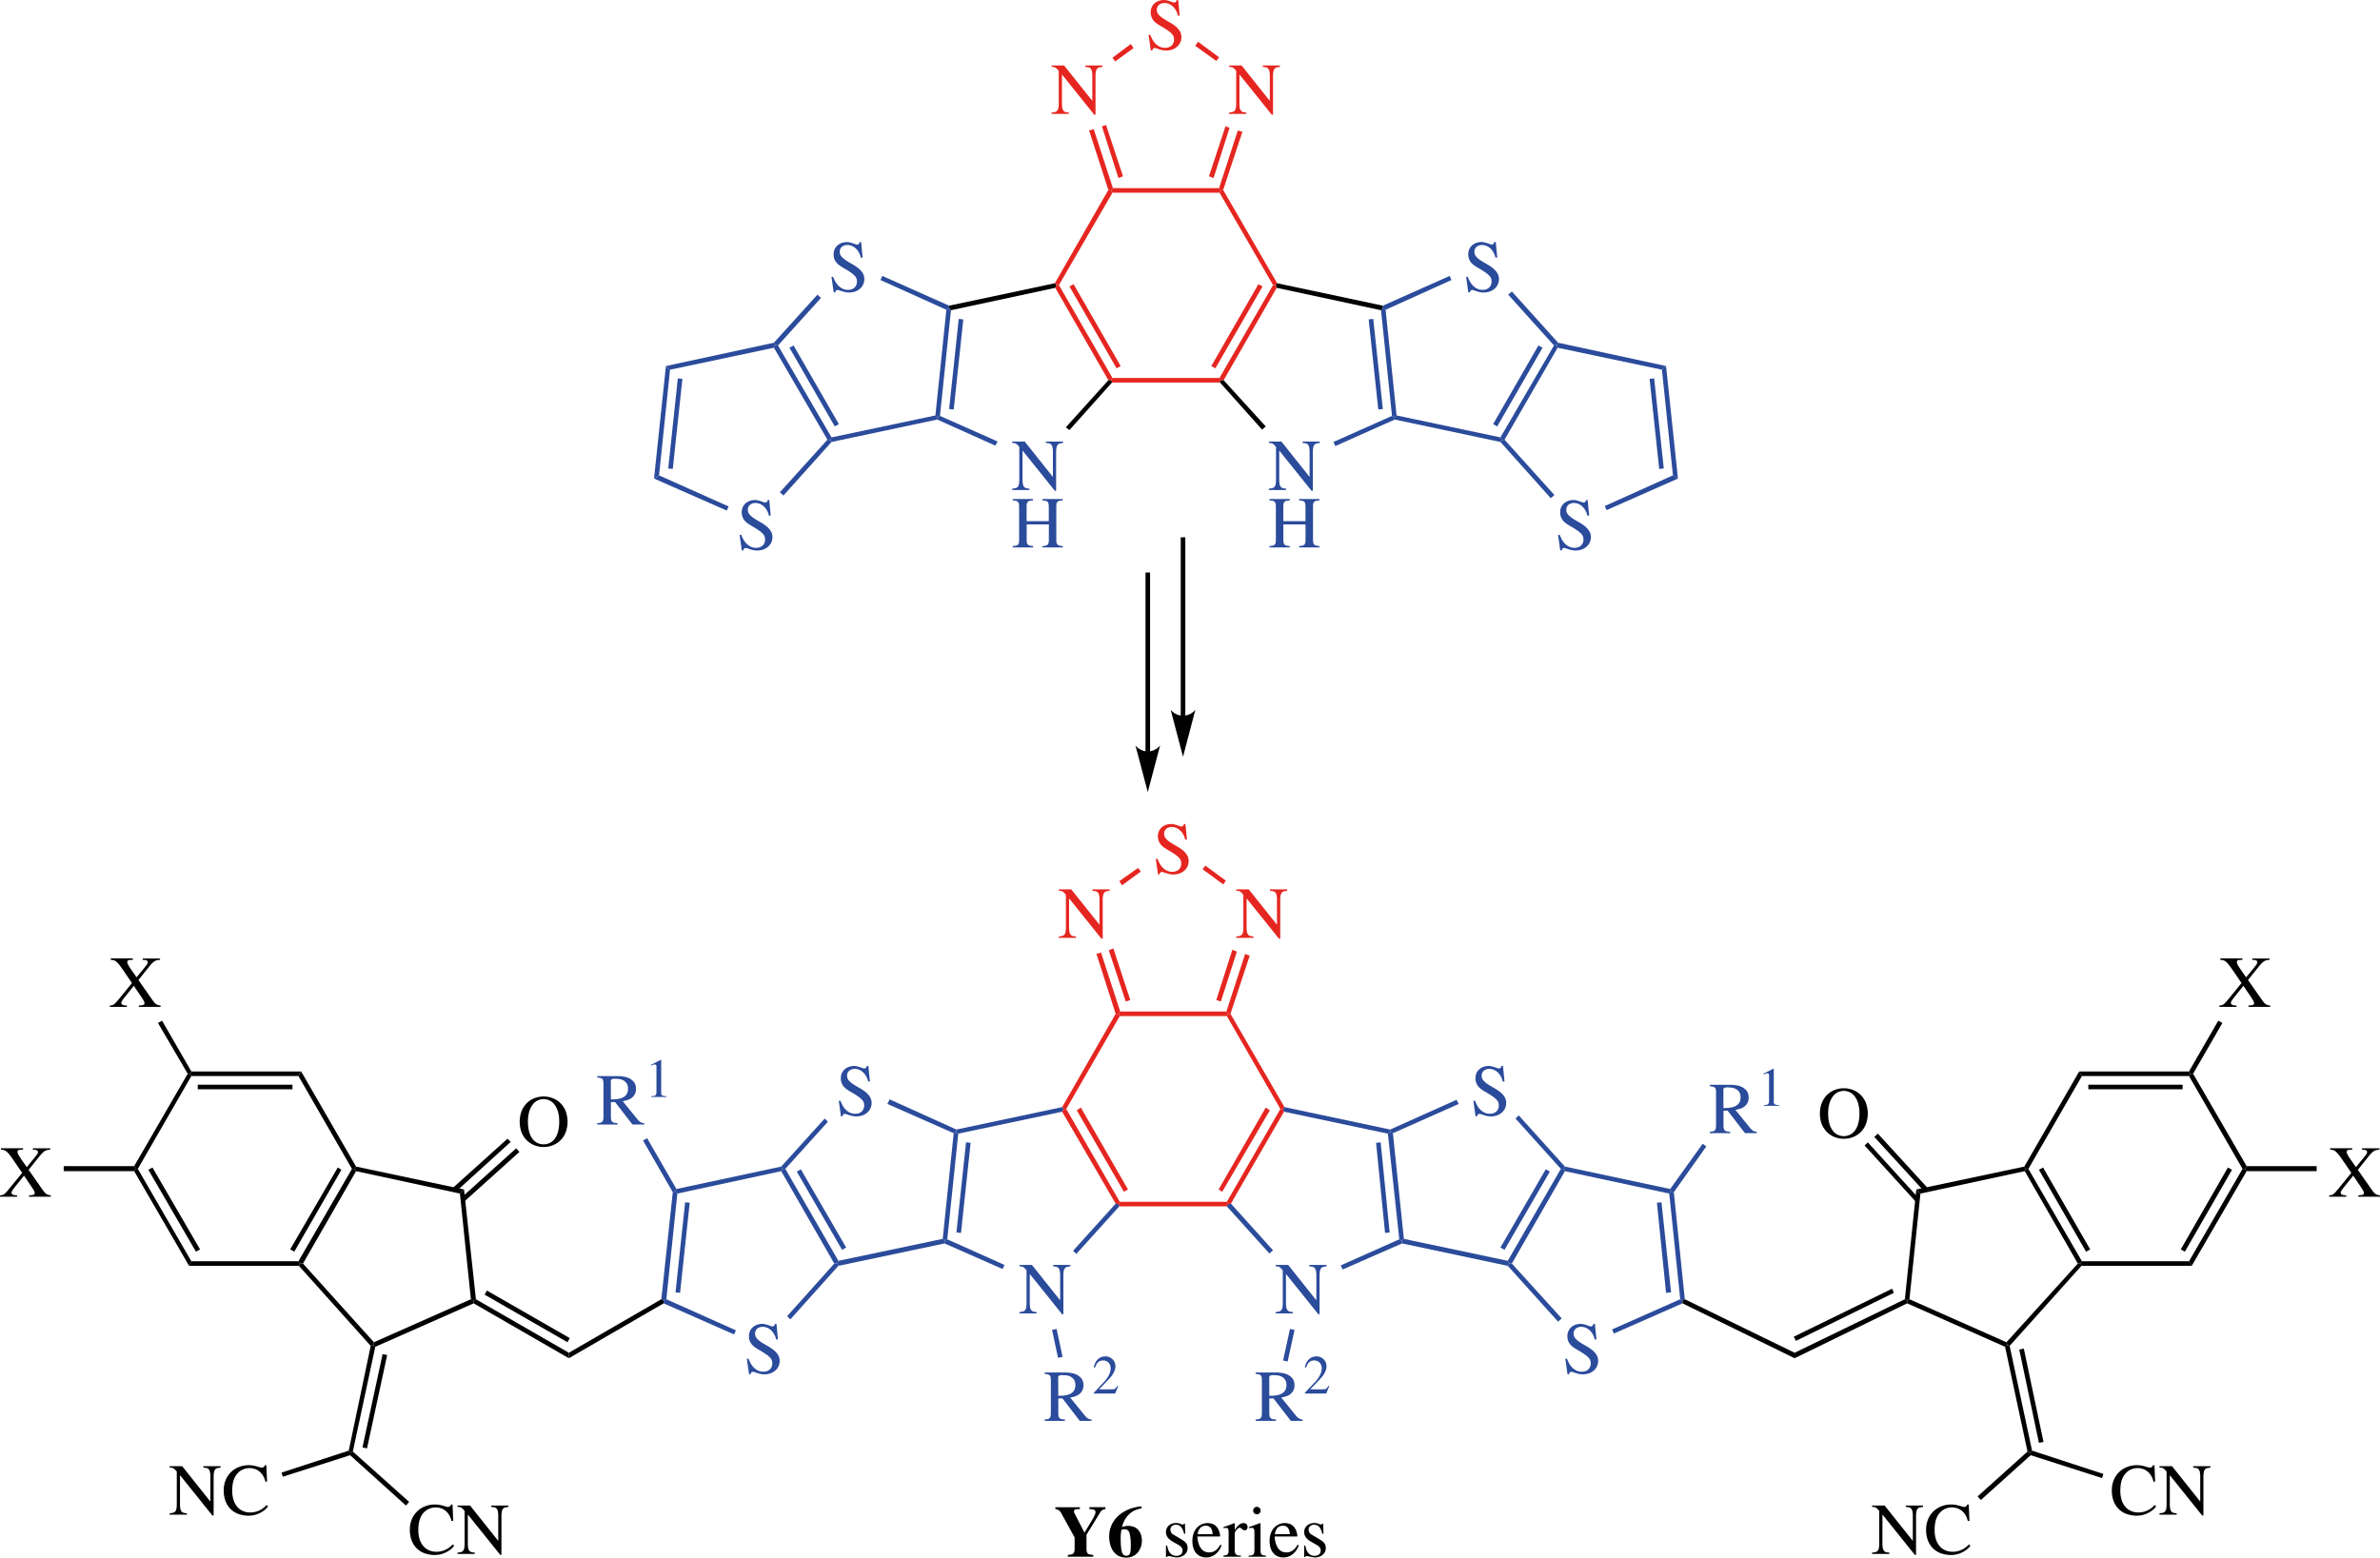 <svg id="Layer_1" data-name="Layer 1" xmlns="http://www.w3.org/2000/svg" viewBox="0 0 260.098 170.279">
  <defs>
    <style>
      .cls-1 {
        fill: #e52620;
      }

      .cls-2 {
        fill: #2b4b9b;
      }

      .cls-3 {
        fill: #000100;
      }

      .cls-4 {
        fill: none;
        stroke: #000100;
        stroke-width: 0.5px;
      }
    </style>
  </defs>
  <g>
    <polygon class="cls-1" points="121.576 21.063 121.425 20.813 121.625 20.563 133.226 20.563 133.425 20.813 133.275 21.063 121.576 21.063"/>
    <polygon class="cls-1" points="115.726 31.163 115.425 31.163 115.275 30.964 121.125 20.763 121.425 20.813 121.576 21.063 115.726 31.163"/>
    <polygon class="cls-1" points="121.576 41.314 121.425 41.564 121.125 41.564 115.326 31.464 115.425 31.163 115.726 31.163 121.576 41.314"/>
    <polygon class="cls-1" points="122.476 40.013 122.025 40.263 116.875 31.314 117.326 31.064 122.476 40.013"/>
    <polygon class="cls-1" points="133.275 41.314 133.425 41.564 133.326 41.814 121.525 41.814 121.425 41.564 121.576 41.314 133.275 41.314"/>
    <polygon class="cls-1" points="139.125 31.163 139.425 31.163 139.525 31.464 133.726 41.564 133.425 41.564 133.275 41.314 139.125 31.163"/>
    <polygon class="cls-1" points="137.525 31.064 137.976 31.314 132.826 40.263 132.375 40.013 137.525 31.064"/>
    <polygon class="cls-1" points="133.275 21.063 133.425 20.813 133.675 20.763 139.576 30.964 139.425 31.163 139.125 31.163 133.275 21.063"/>
    <path class="cls-1" d="M322.91,44.37c-.128.016-.238.033-.331.052a.426.426,0,0,0-.236.128.627.627,0,0,0-.145.3,2.484,2.484,0,0,0-.048.548V49.6h-.135l-3.52-4.384h-.016v3.12a2.747,2.747,0,0,0,.036.5.764.764,0,0,0,.12.308.429.429,0,0,0,.231.16,1.549,1.549,0,0,0,.364.052v.152h-1.879v-.152a2.106,2.106,0,0,0,.376-.056.456.456,0,0,0,.24-.148.686.686,0,0,0,.124-.3,3.061,3.061,0,0,0,.036-.52V44.81a2.272,2.272,0,0,0-.212-.24.786.786,0,0,0-.177-.133.518.518,0,0,0-.175-.055,1.664,1.664,0,0,0-.212-.012v-.152h1.368l3.063,3.847h.017V45.394a2.609,2.609,0,0,0-.044-.54.655.655,0,0,0-.137-.3.426.426,0,0,0-.239-.137,2.644,2.644,0,0,0-.349-.047v-.152h1.88Z" transform="translate(-183.029 -37.059)"/>
    <path class="cls-1" d="M311.952,38.763h-.2a1.9,1.9,0,0,0-.172-.492,1.845,1.845,0,0,0-.309-.44,1.466,1.466,0,0,0-.439-.32,1.282,1.282,0,0,0-.568-.124.923.923,0,0,0-.3.048.848.848,0,0,0-.26.14.65.65,0,0,0-.184.232.736.736,0,0,0-.068.324.775.775,0,0,0,.2.528,2.393,2.393,0,0,0,.5.42c.2.13.415.26.644.388a5.154,5.154,0,0,1,.644.424,2.17,2.17,0,0,1,.5.532,1.263,1.263,0,0,1,.2.708,1.358,1.358,0,0,1-.1.512,1.411,1.411,0,0,1-.312.464,1.61,1.61,0,0,1-.524.34,1.931,1.931,0,0,1-.748.132,1.868,1.868,0,0,1-.42-.044c-.125-.03-.239-.06-.34-.092s-.192-.063-.272-.092a.626.626,0,0,0-.208-.044.214.214,0,0,0-.188.084.3.3,0,0,0-.06.18h-.176l-.24-1.7h.184c.037.1.093.223.168.38a2.244,2.244,0,0,0,.3.468,1.817,1.817,0,0,0,.476.4,1.336,1.336,0,0,0,.692.168,1.067,1.067,0,0,0,.42-.076.876.876,0,0,0,.3-.2.852.852,0,0,0,.18-.288.906.906,0,0,0,.06-.32,1.2,1.2,0,0,0-.04-.316.808.808,0,0,0-.172-.3,2.316,2.316,0,0,0-.392-.348,7.841,7.841,0,0,0-.7-.448q-.281-.16-.508-.312a2.086,2.086,0,0,1-.392-.332,1.441,1.441,0,0,1-.224-1.524,1.242,1.242,0,0,1,.328-.424,1.392,1.392,0,0,1,.464-.252,1.715,1.715,0,0,1,.532-.084,1.4,1.4,0,0,1,.347.044c.116.029.221.06.317.092s.183.062.26.092a.568.568,0,0,0,.188.044.253.253,0,0,0,.132-.032.377.377,0,0,0,.084-.072.235.235,0,0,0,.044-.088l.02-.08h.168Z" transform="translate(-183.029 -37.059)"/>
    <path class="cls-1" d="M303.512,44.37c-.128.016-.239.033-.331.052a.432.432,0,0,0-.237.128.636.636,0,0,0-.144.3,2.484,2.484,0,0,0-.048.548V49.6h-.136L299.1,45.218h-.017v3.12a2.839,2.839,0,0,0,.036.5.794.794,0,0,0,.12.308.431.431,0,0,0,.232.16,1.534,1.534,0,0,0,.364.052v.152h-1.88v-.152a2.077,2.077,0,0,0,.376-.056.448.448,0,0,0,.24-.148.664.664,0,0,0,.124-.3,2.945,2.945,0,0,0,.037-.52V44.81a2.524,2.524,0,0,0-.212-.24.833.833,0,0,0-.177-.133.523.523,0,0,0-.176-.055,1.653,1.653,0,0,0-.212-.012v-.152h1.368l3.064,3.847h.016V45.394a2.54,2.54,0,0,0-.044-.54.665.665,0,0,0-.136-.3.432.432,0,0,0-.24-.137,2.6,2.6,0,0,0-.348-.047v-.152h1.88Z" transform="translate(-183.029 -37.059)"/>
    <polygon class="cls-1" points="135.275 14.263 135.775 14.413 133.675 20.763 133.425 20.813 133.226 20.563 135.275 14.263"/>
    <polygon class="cls-1" points="133.925 13.813 134.375 13.963 132.625 19.463 132.125 19.263 133.925 13.813"/>
    <polygon class="cls-1" points="130.625 5.013 130.925 4.563 133.226 6.263 132.925 6.663 130.625 5.013"/>
    <polygon class="cls-1" points="121.875 6.713 121.576 6.313 123.576 4.813 123.875 5.263 121.875 6.713"/>
    <polygon class="cls-1" points="121.625 20.563 121.425 20.813 121.125 20.763 119.025 14.263 119.525 14.113 121.625 20.563"/>
    <polygon class="cls-1" points="122.726 19.263 122.226 19.463 120.425 13.813 120.875 13.663 122.726 19.263"/>
    <path class="cls-2" d="M327.262,85.479c-.128.016-.239.034-.331.052a.445.445,0,0,0-.237.128.641.641,0,0,0-.144.3,2.491,2.491,0,0,0-.048.548v4.208h-.136l-3.519-4.384h-.017v3.12a2.839,2.839,0,0,0,.036.5.787.787,0,0,0,.12.308.426.426,0,0,0,.232.16,1.484,1.484,0,0,0,.364.052v.152H321.7v-.152a2.17,2.17,0,0,0,.376-.056.437.437,0,0,0,.24-.148.659.659,0,0,0,.124-.3,2.937,2.937,0,0,0,.037-.52V85.919a2.657,2.657,0,0,0-.212-.24.793.793,0,0,0-.177-.132.525.525,0,0,0-.176-.056,1.653,1.653,0,0,0-.212-.012v-.152h1.368l3.064,3.848h.016V86.5a2.54,2.54,0,0,0-.044-.54.665.665,0,0,0-.136-.3.436.436,0,0,0-.24-.136,2.763,2.763,0,0,0-.348-.048v-.152h1.88Z" transform="translate(-183.029 -37.059)"/>
    <path class="cls-2" d="M321.758,96.752a1.554,1.554,0,0,0,.392-.052.394.394,0,0,0,.212-.136.484.484,0,0,0,.084-.244,3.58,3.58,0,0,0,.016-.376V92.48a1.858,1.858,0,0,0-.027-.356.415.415,0,0,0-.105-.208.426.426,0,0,0-.212-.107,2.222,2.222,0,0,0-.36-.048v-.153h2.224v.153a2,2,0,0,0-.368.051.465.465,0,0,0-.212.112.388.388,0,0,0-.1.208,2.03,2.03,0,0,0-.024.348v1.552H325.7V92.48a1.846,1.846,0,0,0-.028-.356.406.406,0,0,0-.1-.208.422.422,0,0,0-.212-.107,2.206,2.206,0,0,0-.36-.048v-.153h2.225v.153a2,2,0,0,0-.369.051.456.456,0,0,0-.211.112.389.389,0,0,0-.1.208,2.045,2.045,0,0,0-.023.348v3.552a1.913,1.913,0,0,0,.023.332.422.422,0,0,0,.1.212.427.427,0,0,0,.212.12,1.838,1.838,0,0,0,.372.056V96.9H325v-.152a1.584,1.584,0,0,0,.393-.052.4.4,0,0,0,.212-.136.5.5,0,0,0,.084-.244c.01-.1.015-.226.015-.376V94.385h-2.424v1.647a1.9,1.9,0,0,0,.024.332.384.384,0,0,0,.308.332,1.862,1.862,0,0,0,.372.056V96.9h-2.224Z" transform="translate(-183.029 -37.059)"/>
    <polygon class="cls-3" points="138.326 46.613 137.925 46.964 133.326 41.814 133.425 41.564 133.726 41.564 138.326 46.613"/>
    <polygon class="cls-2" points="152.125 45.464 152.375 45.613 152.425 45.863 145.925 48.763 145.726 48.314 152.125 45.464"/>
    <polygon class="cls-2" points="150.925 33.914 151.125 33.664 151.425 33.863 152.625 45.414 152.375 45.613 152.125 45.464 150.925 33.914"/>
    <polygon class="cls-2" points="149.576 34.914 150.076 34.863 151.125 44.714 150.625 44.763 149.576 34.914"/>
    <polygon class="cls-3" points="139.525 31.464 139.425 31.163 139.576 30.964 151.125 33.414 151.125 33.664 150.925 33.914 139.525 31.464"/>
    <path class="cls-2" d="M299.207,85.479c-.128.016-.238.034-.331.052a.439.439,0,0,0-.236.128.632.632,0,0,0-.145.3,2.491,2.491,0,0,0-.048.548v4.208h-.135l-3.52-4.384h-.017v3.12a2.734,2.734,0,0,0,.037.5.758.758,0,0,0,.12.308.42.42,0,0,0,.231.16,1.5,1.5,0,0,0,.364.052v.152h-1.88v-.152a2.17,2.17,0,0,0,.376-.056.443.443,0,0,0,.241-.148.681.681,0,0,0,.124-.3,3.053,3.053,0,0,0,.036-.52V85.919a2.51,2.51,0,0,0-.212-.24.771.771,0,0,0-.177-.132.525.525,0,0,0-.176-.056,1.642,1.642,0,0,0-.212-.012v-.152h1.369l3.063,3.848h.017V86.5a2.609,2.609,0,0,0-.044-.54.665.665,0,0,0-.137-.3.437.437,0,0,0-.239-.136,2.807,2.807,0,0,0-.349-.048v-.152h1.88Z" transform="translate(-183.029 -37.059)"/>
    <path class="cls-2" d="M293.7,96.752a1.57,1.57,0,0,0,.393-.052.4.4,0,0,0,.212-.136.493.493,0,0,0,.084-.244c.01-.1.015-.226.015-.376V92.48a1.858,1.858,0,0,0-.027-.356.415.415,0,0,0-.105-.208.422.422,0,0,0-.212-.107,2.19,2.19,0,0,0-.36-.048v-.153h2.225v.153a1.978,1.978,0,0,0-.368.051.46.46,0,0,0-.212.112.389.389,0,0,0-.1.208,2.045,2.045,0,0,0-.023.348v1.552h2.423V92.48a1.768,1.768,0,0,0-.028-.356.405.405,0,0,0-.1-.208.426.426,0,0,0-.212-.107,2.22,2.22,0,0,0-.361-.048v-.153h2.225v.153a2,2,0,0,0-.368.051.46.46,0,0,0-.212.112.389.389,0,0,0-.1.208,2.155,2.155,0,0,0-.023.348v3.552a2.017,2.017,0,0,0,.023.332.422.422,0,0,0,.1.212.427.427,0,0,0,.212.12,1.862,1.862,0,0,0,.372.056V96.9h-2.225v-.152a1.584,1.584,0,0,0,.393-.052.394.394,0,0,0,.212-.136.493.493,0,0,0,.084-.244,3.615,3.615,0,0,0,.015-.376V94.385h-2.423v1.647a1.913,1.913,0,0,0,.023.332.387.387,0,0,0,.309.332,1.838,1.838,0,0,0,.372.056V96.9H293.7Z" transform="translate(-183.029 -37.059)"/>
    <polygon class="cls-3" points="103.925 33.914 103.726 33.664 103.726 33.414 115.275 30.964 115.425 31.163 115.326 31.464 103.925 33.914"/>
    <polygon class="cls-2" points="102.726 45.464 102.476 45.613 102.226 45.414 103.425 33.863 103.726 33.664 103.925 33.914 102.726 45.464"/>
    <polygon class="cls-2" points="104.226 44.763 103.726 44.714 104.775 34.863 105.275 34.914 104.226 44.763"/>
    <polygon class="cls-2" points="109.025 48.263 108.775 48.714 102.425 45.863 102.476 45.613 102.726 45.464 109.025 48.263"/>
    <polygon class="cls-3" points="121.125 41.564 121.425 41.564 121.525 41.814 116.875 47.013 116.476 46.714 121.125 41.564"/>
    <path class="cls-2" d="M346.655,65.216h-.2a1.934,1.934,0,0,0-.48-.932,1.471,1.471,0,0,0-.44-.32,1.282,1.282,0,0,0-.568-.124.927.927,0,0,0-.3.048.848.848,0,0,0-.26.14.637.637,0,0,0-.183.232.725.725,0,0,0-.069.324.778.778,0,0,0,.2.528,2.375,2.375,0,0,0,.5.42c.2.131.414.26.643.388a5.082,5.082,0,0,1,.644.424,2.188,2.188,0,0,1,.5.532,1.263,1.263,0,0,1,.2.708,1.372,1.372,0,0,1-.1.512,1.42,1.42,0,0,1-.313.464,1.616,1.616,0,0,1-.524.34,1.929,1.929,0,0,1-.747.132,1.814,1.814,0,0,1-.421-.044c-.125-.029-.239-.06-.34-.092s-.192-.063-.272-.092a.6.6,0,0,0-.208-.044.214.214,0,0,0-.188.084.3.3,0,0,0-.06.179h-.176l-.24-1.695h.184c.037.1.094.223.168.38a2.251,2.251,0,0,0,.305.468,1.778,1.778,0,0,0,.475.4,1.349,1.349,0,0,0,.692.168,1.067,1.067,0,0,0,.42-.076.852.852,0,0,0,.48-.492.907.907,0,0,0,.06-.321,1.193,1.193,0,0,0-.04-.315.819.819,0,0,0-.171-.3,2.37,2.37,0,0,0-.393-.348,7.841,7.841,0,0,0-.7-.448q-.281-.16-.508-.312a2.118,2.118,0,0,1-.392-.332,1.441,1.441,0,0,1-.224-1.524,1.242,1.242,0,0,1,.328-.424,1.4,1.4,0,0,1,.464-.252,1.72,1.72,0,0,1,.532-.084,1.419,1.419,0,0,1,.348.044c.115.029.22.06.316.092s.183.062.26.092a.544.544,0,0,0,.188.044.253.253,0,0,0,.132-.032.335.335,0,0,0,.084-.072.221.221,0,0,0,.044-.088c.008-.032.015-.059.021-.08h.167Z" transform="translate(-183.029 -37.059)"/>
    <polygon class="cls-2" points="163.976 47.814 164.125 48.113 163.976 48.314 152.425 45.863 152.375 45.613 152.625 45.414 163.976 47.814"/>
    <polygon class="cls-2" points="169.826 37.763 170.125 37.714 170.226 38.013 164.425 48.064 164.125 48.113 163.976 47.814 169.826 37.763"/>
    <polygon class="cls-2" points="168.125 37.763 168.576 38.013 163.625 46.613 163.175 46.363 168.125 37.763"/>
    <polygon class="cls-2" points="164.826 32.214 165.226 31.862 170.275 37.464 170.125 37.714 169.826 37.763 164.826 32.214"/>
    <polygon class="cls-2" points="151.425 33.863 151.125 33.664 151.125 33.414 158.425 30.163 158.625 30.612 151.425 33.863"/>
    <path class="cls-2" d="M277.3,65.216h-.2a1.938,1.938,0,0,0-.172-.492,1.916,1.916,0,0,0-.309-.44,1.479,1.479,0,0,0-.439-.32,1.287,1.287,0,0,0-.569-.124.932.932,0,0,0-.3.048.854.854,0,0,0-.259.14.639.639,0,0,0-.184.232.725.725,0,0,0-.068.324.773.773,0,0,0,.2.528,2.393,2.393,0,0,0,.5.42q.3.2.644.388a5.07,5.07,0,0,1,.643.424,2.188,2.188,0,0,1,.5.532,1.263,1.263,0,0,1,.2.708,1.372,1.372,0,0,1-.1.512,1.4,1.4,0,0,1-.313.464,1.605,1.605,0,0,1-.524.34,1.929,1.929,0,0,1-.747.132,1.82,1.82,0,0,1-.421-.044c-.125-.029-.238-.06-.34-.092s-.191-.063-.271-.092a.607.607,0,0,0-.208-.044.216.216,0,0,0-.189.084.3.3,0,0,0-.059.179h-.176l-.24-1.695h.183c.037.1.094.223.168.38a2.251,2.251,0,0,0,.305.468,1.783,1.783,0,0,0,.476.4,1.343,1.343,0,0,0,.692.168,1.071,1.071,0,0,0,.42-.076.876.876,0,0,0,.3-.2.859.859,0,0,0,.179-.288.909.909,0,0,0,.061-.321,1.235,1.235,0,0,0-.04-.315.822.822,0,0,0-.172-.3,2.37,2.37,0,0,0-.393-.348,7.7,7.7,0,0,0-.7-.448q-.279-.16-.508-.312a2.079,2.079,0,0,1-.391-.332,1.331,1.331,0,0,1-.256-.4,1.348,1.348,0,0,1-.093-.52,1.373,1.373,0,0,1,.124-.6,1.254,1.254,0,0,1,.328-.424,1.4,1.4,0,0,1,.464-.252,1.725,1.725,0,0,1,.532-.084,1.407,1.407,0,0,1,.348.044c.115.029.221.06.316.092s.183.062.26.092a.549.549,0,0,0,.189.044.258.258,0,0,0,.132-.032.353.353,0,0,0,.084-.072.219.219,0,0,0,.043-.088c.008-.032.015-.059.021-.08h.168Z" transform="translate(-183.029 -37.059)"/>
    <polygon class="cls-2" points="96.226 30.612 96.425 30.163 103.726 33.414 103.726 33.664 103.425 33.863 96.226 30.612"/>
    <polygon class="cls-2" points="85.025 37.763 84.726 37.714 84.576 37.464 89.326 32.214 89.726 32.564 85.025 37.763"/>
    <polygon class="cls-2" points="90.875 47.814 90.726 48.113 90.425 48.064 84.576 38.013 84.726 37.714 85.025 37.763 90.875 47.814"/>
    <polygon class="cls-2" points="91.675 46.363 91.226 46.613 86.275 38.013 86.726 37.763 91.675 46.363"/>
    <polygon class="cls-2" points="102.226 45.414 102.476 45.613 102.425 45.863 90.875 48.314 90.726 48.113 90.875 47.814 102.226 45.414"/>
    <path class="cls-2" d="M356.7,93.419h-.2a1.925,1.925,0,0,0-.481-.932,1.466,1.466,0,0,0-.439-.32,1.282,1.282,0,0,0-.568-.124.923.923,0,0,0-.3.048.848.848,0,0,0-.26.14.658.658,0,0,0-.184.232.739.739,0,0,0-.068.324.773.773,0,0,0,.2.528,2.363,2.363,0,0,0,.5.42q.3.2.644.388a5.268,5.268,0,0,1,.644.424,2.188,2.188,0,0,1,.5.532,1.263,1.263,0,0,1,.2.708,1.354,1.354,0,0,1-.1.512,1.4,1.4,0,0,1-.312.464,1.645,1.645,0,0,1-.524.341,1.95,1.95,0,0,1-.748.131,1.812,1.812,0,0,1-.42-.044c-.125-.029-.239-.06-.34-.092s-.192-.063-.272-.092a.626.626,0,0,0-.208-.044.214.214,0,0,0-.188.084.306.306,0,0,0-.06.18h-.176l-.24-1.7h.184c.037.1.093.223.168.38a2.219,2.219,0,0,0,.3.468,1.8,1.8,0,0,0,.476.4,1.336,1.336,0,0,0,.692.168,1.067,1.067,0,0,0,.42-.076.876.876,0,0,0,.3-.2.862.862,0,0,0,.18-.288.906.906,0,0,0,.06-.32,1.2,1.2,0,0,0-.04-.316.816.816,0,0,0-.172-.3,2.316,2.316,0,0,0-.392-.348,7.621,7.621,0,0,0-.7-.448c-.187-.107-.356-.21-.508-.312a2.124,2.124,0,0,1-.392-.332,1.441,1.441,0,0,1-.224-1.524,1.251,1.251,0,0,1,.328-.424,1.392,1.392,0,0,1,.464-.252,1.715,1.715,0,0,1,.532-.084,1.359,1.359,0,0,1,.347.044c.116.029.221.06.317.092s.183.063.26.092a.544.544,0,0,0,.188.044.244.244,0,0,0,.132-.032.332.332,0,0,0,.084-.072.235.235,0,0,0,.044-.088c.008-.032.015-.059.02-.08h.168Z" transform="translate(-183.029 -37.059)"/>
    <polygon class="cls-2" points="169.875 54.113 169.476 54.464 163.976 48.314 164.125 48.113 164.425 48.064 169.875 54.113"/>
    <polygon class="cls-2" points="182.826 51.964 183.375 52.314 175.576 55.763 175.375 55.314 182.826 51.964"/>
    <polygon class="cls-2" points="181.625 40.414 182.076 40.013 183.375 52.314 182.826 51.964 181.625 40.414"/>
    <polygon class="cls-2" points="180.275 41.414 180.775 41.363 181.826 51.214 181.326 51.263 180.275 41.414"/>
    <polygon class="cls-2" points="170.226 38.013 170.125 37.714 170.275 37.464 182.076 40.013 181.625 40.414 170.226 38.013"/>
    <path class="cls-2" d="M267.257,93.419h-.2a1.938,1.938,0,0,0-.172-.492,1.916,1.916,0,0,0-.309-.44,1.466,1.466,0,0,0-.439-.32,1.287,1.287,0,0,0-.569-.124.932.932,0,0,0-.3.048.854.854,0,0,0-.259.14.658.658,0,0,0-.184.232.725.725,0,0,0-.068.324.773.773,0,0,0,.2.528,2.363,2.363,0,0,0,.5.42q.3.2.644.388a5.18,5.18,0,0,1,.643.424,2.188,2.188,0,0,1,.5.532,1.263,1.263,0,0,1,.2.708,1.373,1.373,0,0,1-.1.512,1.416,1.416,0,0,1-.312.464,1.639,1.639,0,0,1-.525.341,1.948,1.948,0,0,1-.747.131,1.82,1.82,0,0,1-.421-.044c-.125-.029-.238-.06-.34-.092s-.191-.063-.271-.092a.631.631,0,0,0-.208-.044.216.216,0,0,0-.189.084.3.3,0,0,0-.059.18h-.176l-.24-1.7h.183c.038.1.094.223.168.38a2.265,2.265,0,0,0,.305.468,1.783,1.783,0,0,0,.476.4,1.336,1.336,0,0,0,.692.168,1.071,1.071,0,0,0,.42-.076.876.876,0,0,0,.3-.2.859.859,0,0,0,.179-.288.907.907,0,0,0,.061-.32,1.238,1.238,0,0,0-.04-.316.816.816,0,0,0-.172-.3,2.4,2.4,0,0,0-.392-.348,7.658,7.658,0,0,0-.7-.448c-.186-.107-.355-.21-.507-.312a2.092,2.092,0,0,1-.392-.332,1.439,1.439,0,0,1-.225-1.524,1.264,1.264,0,0,1,.328-.424,1.4,1.4,0,0,1,.464-.252,1.726,1.726,0,0,1,.533-.084,1.359,1.359,0,0,1,.347.044c.115.029.221.06.317.092s.182.063.259.092a.549.549,0,0,0,.189.044.246.246,0,0,0,.132-.032.332.332,0,0,0,.084-.072.235.235,0,0,0,.044-.088c.007-.032.014-.059.02-.08h.168Z" transform="translate(-183.029 -37.059)"/>
    <polygon class="cls-2" points="73.226 40.414 72.775 40.013 84.576 37.464 84.726 37.714 84.576 38.013 73.226 40.414"/>
    <polygon class="cls-2" points="72.025 51.964 71.476 52.314 72.775 40.013 73.226 40.414 72.025 51.964"/>
    <polygon class="cls-2" points="73.525 51.263 73.025 51.214 74.076 41.363 74.576 41.414 73.525 51.263"/>
    <polygon class="cls-2" points="79.625 55.363 79.425 55.814 71.476 52.314 72.025 51.964 79.625 55.363"/>
    <polygon class="cls-2" points="90.425 48.064 90.726 48.113 90.875 48.314 85.625 54.164 85.226 53.814 90.425 48.064"/>
    <polygon class="cls-1" points="122.374 111.075 122.224 110.825 122.424 110.575 134.024 110.575 134.224 110.825 134.075 111.075 122.374 111.075"/>
    <polygon class="cls-1" points="116.524 121.225 116.224 121.225 116.075 121.025 121.924 110.825 122.224 110.825 122.374 111.075 116.524 121.225"/>
    <polygon class="cls-1" points="122.374 131.375 122.224 131.625 121.924 131.576 116.075 121.525 116.224 121.225 116.524 121.225 122.374 131.375"/>
    <polygon class="cls-1" points="123.274 130.025 122.825 130.275 117.674 121.375 118.124 121.075 123.274 130.025"/>
    <polygon class="cls-1" points="134.075 131.375 134.224 131.625 134.075 131.875 122.324 131.875 122.224 131.625 122.374 131.375 134.075 131.375"/>
    <polygon class="cls-1" points="139.924 121.225 140.224 121.225 140.324 121.525 134.524 131.576 134.224 131.625 134.075 131.375 139.924 121.225"/>
    <polygon class="cls-1" points="138.325 121.075 138.774 121.375 133.574 130.275 133.174 130.025 138.325 121.075"/>
    <polygon class="cls-1" points="134.075 111.075 134.224 110.825 134.474 110.825 140.374 121.025 140.224 121.225 139.924 121.225 134.075 111.075"/>
    <path class="cls-1" d="M323.7,134.434c-.129.016-.24.033-.332.052a.436.436,0,0,0-.236.128.632.632,0,0,0-.145.3,2.5,2.5,0,0,0-.047.548v4.208H322.8l-3.52-4.384h-.017v3.12a2.825,2.825,0,0,0,.037.5.758.758,0,0,0,.119.308.437.437,0,0,0,.232.16,1.506,1.506,0,0,0,.364.052v.152h-1.879v-.152a1.993,1.993,0,0,0,.375-.056.45.45,0,0,0,.24-.148.67.67,0,0,0,.125-.3,3.07,3.07,0,0,0,.035-.52v-3.528a2.5,2.5,0,0,0-.211-.24.885.885,0,0,0-.176-.132.53.53,0,0,0-.177-.056,1.637,1.637,0,0,0-.211-.012v-.152h1.367l3.064,3.848h.016v-2.672a2.627,2.627,0,0,0-.043-.54.67.67,0,0,0-.137-.3.424.424,0,0,0-.24-.136,2.789,2.789,0,0,0-.348-.048v-.152H323.7Z" transform="translate(-183.029 -37.059)"/>
    <path class="cls-1" d="M312.748,128.835h-.2a1.8,1.8,0,0,0-.172-.492,1.939,1.939,0,0,0-.307-.44,1.476,1.476,0,0,0-.441-.32,1.273,1.273,0,0,0-.566-.124.929.929,0,0,0-.3.048.837.837,0,0,0-.26.14.647.647,0,0,0-.184.232.715.715,0,0,0-.068.324.772.772,0,0,0,.195.528,2.415,2.415,0,0,0,.5.42c.2.131.414.26.645.388a5.426,5.426,0,0,1,.644.424,2.192,2.192,0,0,1,.5.532,1.286,1.286,0,0,1,.195.708,1.358,1.358,0,0,1-.1.512,1.406,1.406,0,0,1-.312.464,1.621,1.621,0,0,1-.524.34,1.938,1.938,0,0,1-.748.132,1.855,1.855,0,0,1-.42-.044c-.127-.029-.24-.06-.339-.092s-.194-.062-.274-.092a.621.621,0,0,0-.207-.044.218.218,0,0,0-.189.084.31.31,0,0,0-.059.18h-.176l-.24-1.7h.184c.037.1.093.223.168.38a2.18,2.18,0,0,0,.3.468,1.762,1.762,0,0,0,.475.4,1.337,1.337,0,0,0,.693.168,1.071,1.071,0,0,0,.42-.076.881.881,0,0,0,.3-.2.837.837,0,0,0,.18-.288.884.884,0,0,0,.06-.32,1.238,1.238,0,0,0-.039-.316.816.816,0,0,0-.172-.3,2.316,2.316,0,0,0-.392-.348,8.267,8.267,0,0,0-.7-.448q-.282-.159-.51-.312a2.111,2.111,0,0,1-.391-.332,1.441,1.441,0,0,1-.224-1.524,1.218,1.218,0,0,1,.328-.424,1.4,1.4,0,0,1,.464-.252,1.711,1.711,0,0,1,.532-.084,1.411,1.411,0,0,1,.347.044c.116.03.221.06.317.092s.181.063.26.092a.549.549,0,0,0,.187.044.243.243,0,0,0,.133-.032.315.315,0,0,0,.084-.072.233.233,0,0,0,.043-.088c.01-.032.015-.059.021-.08h.168Z" transform="translate(-183.029 -37.059)"/>
    <path class="cls-1" d="M304.3,134.434c-.129.016-.24.033-.332.052a.442.442,0,0,0-.237.128.631.631,0,0,0-.144.3,2.5,2.5,0,0,0-.047.548v4.208H303.4l-3.519-4.384h-.018v3.12a2.922,2.922,0,0,0,.037.5.787.787,0,0,0,.119.308.436.436,0,0,0,.233.16,1.5,1.5,0,0,0,.363.052v.152H298.74v-.152a1.968,1.968,0,0,0,.375-.056.443.443,0,0,0,.24-.148.67.67,0,0,0,.125-.3,2.953,2.953,0,0,0,.036-.52v-3.528a2.651,2.651,0,0,0-.211-.24.914.914,0,0,0-.176-.132.536.536,0,0,0-.178-.056,1.626,1.626,0,0,0-.211-.012v-.152h1.367l3.065,3.848h.016v-2.672a2.627,2.627,0,0,0-.043-.54.692.692,0,0,0-.137-.3.43.43,0,0,0-.24-.136,2.789,2.789,0,0,0-.348-.048v-.152H304.3Z" transform="translate(-183.029 -37.059)"/>
    <polygon class="cls-1" points="136.075 104.275 136.574 104.475 134.474 110.825 134.224 110.825 134.024 110.575 136.075 104.275"/>
    <polygon class="cls-1" points="134.674 103.825 135.174 104.025 133.424 109.475 132.924 109.325 134.674 103.825"/>
    <polygon class="cls-1" points="131.424 95.025 131.724 94.625 133.974 96.275 133.674 96.675 131.424 95.025"/>
    <polygon class="cls-1" points="122.624 96.775 122.324 96.325 124.374 94.875 124.674 95.275 122.624 96.775"/>
    <polygon class="cls-1" points="122.424 110.575 122.224 110.825 121.924 110.825 119.825 104.275 120.325 104.125 122.424 110.575"/>
    <polygon class="cls-1" points="123.524 109.325 123.024 109.475 121.174 103.875 121.674 103.675 123.524 109.325"/>
    <path class="cls-2" d="M328,175.489c-.129.016-.24.033-.332.052a.442.442,0,0,0-.236.128.618.618,0,0,0-.145.3,2.5,2.5,0,0,0-.047.548v4.208h-.137l-3.519-4.384h-.018v3.12a2.922,2.922,0,0,0,.037.5.778.778,0,0,0,.12.308.435.435,0,0,0,.232.16,1.461,1.461,0,0,0,.363.051v.153h-1.879v-.153a2.06,2.06,0,0,0,.375-.055.445.445,0,0,0,.241-.149.689.689,0,0,0,.125-.3,3.07,3.07,0,0,0,.035-.52v-3.528a2.683,2.683,0,0,0-.211-.241.866.866,0,0,0-.176-.131.514.514,0,0,0-.178-.056,1.626,1.626,0,0,0-.211-.012v-.152h1.368l3.064,3.848h.016v-2.672a2.62,2.62,0,0,0-.043-.54.687.687,0,0,0-.137-.3.436.436,0,0,0-.24-.136,2.789,2.789,0,0,0-.348-.048v-.152H328Z" transform="translate(-183.029 -37.059)"/>
    <polygon class="cls-2" points="139.124 136.676 138.724 137.025 134.075 131.875 134.224 131.625 134.524 131.576 139.124 136.676"/>
    <polygon class="cls-2" points="152.924 135.475 153.174 135.625 153.224 135.926 146.724 138.775 146.524 138.326 152.924 135.475"/>
    <polygon class="cls-2" points="151.674 123.925 151.924 123.725 152.224 123.875 153.424 135.426 153.174 135.625 152.924 135.475 151.674 123.925"/>
    <rect class="cls-2" x="333.902" y="161.933" width="0.503" height="9.901" transform="translate(-197.921 -3.124) rotate(-5.687)"/>
    <polygon class="cls-2" points="140.324 121.525 140.224 121.225 140.374 121.025 151.924 123.475 151.924 123.725 151.674 123.925 140.324 121.525"/>
    <path class="cls-2" d="M300,175.489c-.129.016-.24.033-.332.052a.442.442,0,0,0-.236.128.618.618,0,0,0-.145.3,2.5,2.5,0,0,0-.047.548v4.208h-.137l-3.519-4.384h-.018v3.12a2.922,2.922,0,0,0,.037.5.778.778,0,0,0,.12.308.435.435,0,0,0,.232.16,1.461,1.461,0,0,0,.363.051v.153h-1.879v-.153a2.06,2.06,0,0,0,.375-.055.445.445,0,0,0,.241-.149.689.689,0,0,0,.125-.3,3.07,3.07,0,0,0,.035-.52v-3.528a2.683,2.683,0,0,0-.211-.241.866.866,0,0,0-.176-.131.514.514,0,0,0-.178-.056,1.626,1.626,0,0,0-.211-.012v-.152h1.368l3.064,3.848h.016v-2.672a2.62,2.62,0,0,0-.043-.54.687.687,0,0,0-.137-.3.436.436,0,0,0-.24-.136,2.789,2.789,0,0,0-.348-.048v-.152H300Z" transform="translate(-183.029 -37.059)"/>
    <polygon class="cls-2" points="104.724 123.925 104.474 123.725 104.524 123.475 116.075 121.025 116.224 121.225 116.075 121.525 104.724 123.925"/>
    <polygon class="cls-2" points="103.524 135.475 103.224 135.625 103.024 135.426 104.224 123.875 104.474 123.725 104.724 123.925 103.524 135.475"/>
    <polygon class="cls-2" points="105.024 134.775 104.524 134.725 105.575 124.875 106.075 124.925 105.024 134.775"/>
    <polygon class="cls-2" points="109.774 138.275 109.574 138.725 103.224 135.926 103.224 135.625 103.524 135.475 109.774 138.275"/>
    <polygon class="cls-2" points="121.924 131.576 122.224 131.625 122.324 131.875 117.624 137.076 117.274 136.725 121.924 131.576"/>
    <path class="cls-2" d="M347.451,155.28h-.2a1.777,1.777,0,0,0-.172-.491,1.893,1.893,0,0,0-.307-.441,1.493,1.493,0,0,0-.441-.32,1.287,1.287,0,0,0-.566-.124.933.933,0,0,0-.3.048.837.837,0,0,0-.26.14.656.656,0,0,0-.184.232.728.728,0,0,0-.068.324.777.777,0,0,0,.195.528,2.385,2.385,0,0,0,.5.42c.2.131.415.26.645.388a5.439,5.439,0,0,1,.645.424,2.207,2.207,0,0,1,.5.532,1.278,1.278,0,0,1,.195.708,1.354,1.354,0,0,1-.1.512,1.405,1.405,0,0,1-.312.465,1.642,1.642,0,0,1-.523.339,1.94,1.94,0,0,1-.749.132,1.791,1.791,0,0,1-.419-.044c-.127-.029-.241-.06-.34-.092s-.194-.062-.274-.092a.621.621,0,0,0-.207-.044.22.22,0,0,0-.189.084.31.31,0,0,0-.059.18h-.176l-.24-1.695h.184c.037.095.094.222.168.379a2.193,2.193,0,0,0,.3.468,1.778,1.778,0,0,0,.475.4,1.338,1.338,0,0,0,.693.169,1.067,1.067,0,0,0,.42-.077.854.854,0,0,0,.3-.2.837.837,0,0,0,.18-.288.88.88,0,0,0,.06-.32,1.244,1.244,0,0,0-.039-.316.816.816,0,0,0-.172-.3,2.32,2.32,0,0,0-.392-.348,8.107,8.107,0,0,0-.7-.448q-.282-.159-.51-.312a2.144,2.144,0,0,1-.391-.332,1.447,1.447,0,0,1-.224-1.524,1.214,1.214,0,0,1,.328-.423,1.382,1.382,0,0,1,.465-.253,1.7,1.7,0,0,1,.531-.084,1.379,1.379,0,0,1,.348.045c.115.029.22.059.316.091s.182.063.26.092a.549.549,0,0,0,.187.044.243.243,0,0,0,.133-.032.315.315,0,0,0,.084-.072.226.226,0,0,0,.043-.088c.01-.031.016-.058.021-.08h.168Z" transform="translate(-183.029 -37.059)"/>
    <polygon class="cls-2" points="164.774 137.826 164.924 138.125 164.774 138.375 153.224 135.926 153.174 135.625 153.424 135.426 164.774 137.826"/>
    <polygon class="cls-2" points="170.575 127.775 170.924 127.775 171.024 128.025 165.224 138.125 164.924 138.125 164.774 137.826 170.575 127.775"/>
    <polygon class="cls-2" points="168.924 127.825 169.374 128.075 164.424 136.625 163.974 136.375 168.924 127.825"/>
    <polygon class="cls-2" points="165.624 122.275 165.974 121.925 171.024 127.525 170.924 127.775 170.575 127.775 165.624 122.275"/>
    <polygon class="cls-2" points="152.224 123.875 151.924 123.725 151.924 123.475 159.174 120.225 159.424 120.675 152.224 123.875"/>
    <path class="cls-2" d="M278.1,155.28h-.2a1.774,1.774,0,0,0-.171-.491,1.923,1.923,0,0,0-.307-.441,1.506,1.506,0,0,0-.441-.32,1.292,1.292,0,0,0-.567-.124.938.938,0,0,0-.3.048.86.86,0,0,0-.26.14.654.654,0,0,0-.183.232.715.715,0,0,0-.068.324.772.772,0,0,0,.195.528,2.385,2.385,0,0,0,.5.42c.2.131.414.26.644.388a5.359,5.359,0,0,1,.645.424,2.207,2.207,0,0,1,.5.532,1.278,1.278,0,0,1,.195.708,1.372,1.372,0,0,1-.1.512,1.408,1.408,0,0,1-.313.465,1.62,1.62,0,0,1-.523.339,1.938,1.938,0,0,1-.748.132,1.8,1.8,0,0,1-.42-.044c-.127-.029-.24-.06-.34-.092s-.193-.062-.273-.092a.626.626,0,0,0-.207-.044.222.222,0,0,0-.19.084.309.309,0,0,0-.058.18h-.176l-.24-1.695h.183c.037.095.094.222.168.379a2.162,2.162,0,0,0,.3.468,1.773,1.773,0,0,0,.474.4,1.341,1.341,0,0,0,.694.169,1.071,1.071,0,0,0,.42-.077.863.863,0,0,0,.3-.2.834.834,0,0,0,.179-.288.882.882,0,0,0,.061-.32,1.29,1.29,0,0,0-.039-.316.83.83,0,0,0-.172-.3,2.374,2.374,0,0,0-.393-.348,8.107,8.107,0,0,0-.7-.448q-.281-.159-.51-.312a2.136,2.136,0,0,1-.39-.332,1.295,1.295,0,0,1-.348-.923,1.375,1.375,0,0,1,.123-.6,1.214,1.214,0,0,1,.328-.423,1.391,1.391,0,0,1,.465-.253,1.709,1.709,0,0,1,.531-.084,1.373,1.373,0,0,1,.348.045c.115.029.221.059.316.091s.182.063.26.092a.554.554,0,0,0,.188.044.241.241,0,0,0,.132-.032.287.287,0,0,0,.084-.072.2.2,0,0,0,.043-.088c.01-.031.016-.058.022-.08h.168Z" transform="translate(-183.029 -37.059)"/>
    <polygon class="cls-2" points="96.974 120.675 97.224 120.175 104.524 123.475 104.474 123.725 104.224 123.875 96.974 120.675"/>
    <polygon class="cls-2" points="85.825 127.775 85.524 127.775 85.374 127.525 90.124 122.275 90.474 122.625 85.825 127.775"/>
    <polygon class="cls-2" points="91.624 137.826 91.524 138.125 91.174 138.125 85.374 128.025 85.524 127.775 85.825 127.775 91.624 137.826"/>
    <polygon class="cls-2" points="92.474 136.375 92.024 136.625 87.074 128.075 87.524 127.825 92.474 136.375"/>
    <polygon class="cls-2" points="103.024 135.426 103.224 135.625 103.224 135.926 91.624 138.375 91.524 138.125 91.624 137.826 103.024 135.426"/>
    <path class="cls-2" d="M357.5,183.476h-.2a1.8,1.8,0,0,0-.172-.493,1.933,1.933,0,0,0-.307-.439,1.476,1.476,0,0,0-.441-.32,1.273,1.273,0,0,0-.566-.124.928.928,0,0,0-.3.047.86.86,0,0,0-.26.141.647.647,0,0,0-.184.232.709.709,0,0,0-.068.324.772.772,0,0,0,.195.528,2.447,2.447,0,0,0,.5.42c.2.131.414.26.645.388a5.306,5.306,0,0,1,.644.424,2.192,2.192,0,0,1,.5.532,1.284,1.284,0,0,1,.195.708,1.345,1.345,0,0,1-.1.511,1.406,1.406,0,0,1-.312.464,1.64,1.64,0,0,1-.524.341,1.938,1.938,0,0,1-.748.132,1.855,1.855,0,0,1-.42-.044c-.127-.029-.24-.061-.339-.093s-.194-.062-.274-.092a.617.617,0,0,0-.207-.043.218.218,0,0,0-.189.084.309.309,0,0,0-.059.179h-.176l-.24-1.695h.184c.037.1.093.223.168.38a2.2,2.2,0,0,0,.3.468,1.762,1.762,0,0,0,.475.4,1.347,1.347,0,0,0,.693.168,1.071,1.071,0,0,0,.42-.076.881.881,0,0,0,.3-.2.846.846,0,0,0,.18-.288.885.885,0,0,0,.06-.321,1.23,1.23,0,0,0-.039-.315.808.808,0,0,0-.172-.3,2.316,2.316,0,0,0-.392-.349c-.174-.127-.407-.277-.7-.448q-.282-.159-.51-.311a2.15,2.15,0,0,1-.391-.332,1.362,1.362,0,0,1-.256-.405,1.343,1.343,0,0,1-.092-.519,1.361,1.361,0,0,1,.124-.6,1.236,1.236,0,0,1,.328-.424,1.439,1.439,0,0,1,.464-.252,1.741,1.741,0,0,1,.532-.084,1.411,1.411,0,0,1,.347.044c.116.03.221.061.317.092s.181.064.26.093a.574.574,0,0,0,.187.044.252.252,0,0,0,.133-.032.318.318,0,0,0,.084-.073.222.222,0,0,0,.043-.087c.01-.033.015-.059.021-.081h.168Z" transform="translate(-183.029 -37.059)"/>
    <polygon class="cls-2" points="170.674 144.125 170.274 144.475 164.774 138.375 164.924 138.125 165.224 138.125 170.674 144.125"/>
    <polygon class="cls-2" points="183.624 142.025 183.874 142.176 183.874 142.475 176.374 145.775 176.174 145.326 183.624 142.025"/>
    <polygon class="cls-2" points="182.424 130.475 182.624 130.225 182.924 130.325 184.124 142.025 183.874 142.176 183.624 142.025 182.424 130.475"/>
    <polygon class="cls-2" points="181.075 131.474 181.574 131.425 182.624 141.275 182.075 141.326 181.075 131.474"/>
    <polygon class="cls-2" points="171.024 128.025 170.924 127.775 171.024 127.525 182.524 129.975 182.624 130.225 182.424 130.475 171.024 128.025"/>
    <path class="cls-2" d="M268.045,183.476h-.2a1.8,1.8,0,0,0-.172-.493,1.933,1.933,0,0,0-.307-.439,1.476,1.476,0,0,0-.441-.32,1.278,1.278,0,0,0-.567-.124.926.926,0,0,0-.3.047.86.86,0,0,0-.26.141.647.647,0,0,0-.184.232.709.709,0,0,0-.068.324.772.772,0,0,0,.2.528,2.447,2.447,0,0,0,.5.42c.2.131.414.26.645.388a5.306,5.306,0,0,1,.644.424,2.168,2.168,0,0,1,.5.532,1.276,1.276,0,0,1,.2.708,1.345,1.345,0,0,1-.1.511,1.406,1.406,0,0,1-.312.464,1.64,1.64,0,0,1-.524.341,1.938,1.938,0,0,1-.748.132,1.855,1.855,0,0,1-.42-.044c-.127-.029-.24-.061-.34-.093s-.193-.062-.273-.092a.617.617,0,0,0-.207-.043.218.218,0,0,0-.189.084.3.3,0,0,0-.059.179h-.176l-.24-1.695h.184c.037.1.093.223.167.38a2.251,2.251,0,0,0,.305.468,1.762,1.762,0,0,0,.475.4,1.347,1.347,0,0,0,.693.168,1.071,1.071,0,0,0,.42-.076.881.881,0,0,0,.3-.2.846.846,0,0,0,.18-.288.885.885,0,0,0,.06-.321,1.276,1.276,0,0,0-.039-.315.808.808,0,0,0-.172-.3,2.356,2.356,0,0,0-.392-.349c-.174-.127-.407-.277-.7-.448q-.28-.159-.509-.311a2.15,2.15,0,0,1-.391-.332,1.362,1.362,0,0,1-.256-.405,1.343,1.343,0,0,1-.092-.519,1.375,1.375,0,0,1,.123-.6,1.239,1.239,0,0,1,.329-.424,1.439,1.439,0,0,1,.464-.252,1.741,1.741,0,0,1,.532-.084,1.411,1.411,0,0,1,.347.044c.115.03.221.061.317.092s.181.064.259.093a.585.585,0,0,0,.188.044.252.252,0,0,0,.133-.032.318.318,0,0,0,.084-.073.222.222,0,0,0,.043-.087c.009-.033.015-.059.021-.081h.168Z" transform="translate(-183.029 -37.059)"/>
    <polygon class="cls-2" points="74.024 130.475 73.774 130.225 73.924 129.975 85.374 127.525 85.524 127.775 85.374 128.025 74.024 130.475"/>
    <polygon class="cls-2" points="72.824 142.025 72.524 142.176 72.274 142.025 73.524 130.325 73.774 130.225 74.024 130.475 72.824 142.025"/>
    <polygon class="cls-2" points="74.324 141.326 73.825 141.275 74.874 131.425 75.374 131.474 74.324 141.326"/>
    <polygon class="cls-2" points="80.424 145.426 80.224 145.875 72.524 142.475 72.524 142.176 72.824 142.025 80.424 145.426"/>
    <polygon class="cls-2" points="91.174 138.125 91.524 138.125 91.624 138.375 86.374 144.225 86.024 143.875 91.174 138.125"/>
    <path class="cls-2" d="M302.322,192.383h-1.287l-1.9-2.464-.449.016v1.576a1.713,1.713,0,0,0,.025.332.439.439,0,0,0,.1.216.42.42,0,0,0,.215.124,1.62,1.62,0,0,0,.384.047v.153h-2.216v-.153a1.676,1.676,0,0,0,.38-.059.366.366,0,0,0,.2-.136.5.5,0,0,0,.08-.24,3.451,3.451,0,0,0,.017-.372v-3.464a1.75,1.75,0,0,0-.029-.356.381.381,0,0,0-.1-.205.446.446,0,0,0-.209-.1,2.736,2.736,0,0,0-.339-.056v-.152H299.4a5.117,5.117,0,0,1,.615.044,2.23,2.23,0,0,1,.668.192,1.447,1.447,0,0,1,.533.424,1.174,1.174,0,0,1,.215.739,1.147,1.147,0,0,1-.168.653,1.3,1.3,0,0,1-.4.4,1.7,1.7,0,0,1-.479.2c-.164.04-.3.071-.4.092l1.648,2.023a1.284,1.284,0,0,0,.291.261.824.824,0,0,0,.4.115Zm-3.64-2.744c.113,0,.236,0,.373-.008a3.3,3.3,0,0,0,.412-.044,2.532,2.532,0,0,0,.4-.108,1.188,1.188,0,0,0,.348-.2.965.965,0,0,0,.244-.324,1.157,1.157,0,0,0,.092-.484,1.009,1.009,0,0,0-.168-.62,1.056,1.056,0,0,0-.4-.325,1.434,1.434,0,0,0-.459-.124c-.156-.012-.273-.019-.353-.019a.925.925,0,0,0-.408.055.26.26,0,0,0-.088.233Z" transform="translate(-183.029 -37.059)"/>
    <path class="cls-2" d="M304.9,189.391h-2.339v-.073l1.068-1.133a3.417,3.417,0,0,0,.588-.813,1.7,1.7,0,0,0,.191-.735,1.143,1.143,0,0,0-.035-.264.847.847,0,0,0-.129-.282.753.753,0,0,0-.262-.223.916.916,0,0,0-.431-.09.728.728,0,0,0-.346.076.792.792,0,0,0-.24.192,1.1,1.1,0,0,0-.162.255c-.041.092-.078.178-.112.258l-.125-.031a1.748,1.748,0,0,1,.2-.569,1.307,1.307,0,0,1,.306-.366,1.1,1.1,0,0,1,.367-.2,1.343,1.343,0,0,1,.4-.06,1.107,1.107,0,0,1,.4.074,1.148,1.148,0,0,1,.348.214,1.036,1.036,0,0,1,.246.339,1.082,1.082,0,0,1,.092.453,1.254,1.254,0,0,1-.084.459,2.335,2.335,0,0,1-.2.407,2.38,2.38,0,0,1-.252.34l-.231.258-1.008,1.056h1.434a1.109,1.109,0,0,0,.15-.009.345.345,0,0,0,.129-.048.647.647,0,0,0,.133-.117,1.836,1.836,0,0,0,.158-.222l.079.029Z" transform="translate(-183.029 -37.059)"/>
    <polygon class="cls-2" points="116.124 148.326 115.624 148.426 114.974 145.375 115.474 145.275 116.124 148.326"/>
    <path class="cls-2" d="M325.385,192.383H324.1l-1.905-2.464-.449.016v1.576a1.7,1.7,0,0,0,.026.332.429.429,0,0,0,.1.216.42.42,0,0,0,.215.124,1.637,1.637,0,0,0,.385.047v.153h-2.217v-.153a1.7,1.7,0,0,0,.381-.059.363.363,0,0,0,.2-.136.5.5,0,0,0,.08-.24,3.181,3.181,0,0,0,.018-.372v-3.464a1.671,1.671,0,0,0-.03-.356.374.374,0,0,0-.1-.205.451.451,0,0,0-.209-.1,2.756,2.756,0,0,0-.34-.056v-.152h2.209a5.09,5.09,0,0,1,.615.044,2.221,2.221,0,0,1,.668.192,1.439,1.439,0,0,1,.533.424,1.174,1.174,0,0,1,.215.739,1.139,1.139,0,0,1-.168.653,1.291,1.291,0,0,1-.4.4,1.681,1.681,0,0,1-.478.2c-.165.04-.3.071-.4.092l1.648,2.023a1.305,1.305,0,0,0,.291.261.832.832,0,0,0,.4.115Zm-3.641-2.744c.113,0,.236,0,.373-.008a3.258,3.258,0,0,0,.412-.044,2.516,2.516,0,0,0,.405-.108,1.17,1.17,0,0,0,.347-.2.94.94,0,0,0,.244-.324,1.142,1.142,0,0,0,.092-.484,1,1,0,0,0-.168-.62,1.053,1.053,0,0,0-.4-.325,1.447,1.447,0,0,0-.459-.124c-.156-.012-.274-.019-.354-.019a.928.928,0,0,0-.408.055.26.26,0,0,0-.088.233Z" transform="translate(-183.029 -37.059)"/>
    <path class="cls-2" d="M327.968,189.391h-2.34v-.073l1.068-1.133a3.389,3.389,0,0,0,.588-.813,1.693,1.693,0,0,0,.193-.735,1.156,1.156,0,0,0-.037-.264.826.826,0,0,0-.128-.282.763.763,0,0,0-.262-.223.923.923,0,0,0-.432-.09.727.727,0,0,0-.345.076.817.817,0,0,0-.24.192,1.1,1.1,0,0,0-.162.255q-.063.138-.111.258l-.126-.031a1.772,1.772,0,0,1,.2-.569,1.326,1.326,0,0,1,.307-.366,1.072,1.072,0,0,1,.368-.2,1.331,1.331,0,0,1,.4-.06,1.108,1.108,0,0,1,.747.288,1.036,1.036,0,0,1,.246.339,1.066,1.066,0,0,1,.093.453,1.275,1.275,0,0,1-.084.459,2.335,2.335,0,0,1-.2.407,2.38,2.38,0,0,1-.252.34c-.09.1-.167.186-.23.258l-1.009,1.056h1.434a1.12,1.12,0,0,0,.15-.009.349.349,0,0,0,.13-.048.645.645,0,0,0,.132-.117,1.943,1.943,0,0,0,.159-.222l.077.029Z" transform="translate(-183.029 -37.059)"/>
    <polygon class="cls-2" points="140.724 148.826 140.224 148.725 140.974 145.275 141.474 145.375 140.724 148.826"/>
    <polygon class="cls-3" points="196.124 147.875 196.124 148.475 183.874 142.475 183.874 142.176 184.124 142.025 196.124 147.875"/>
    <polygon class="cls-3" points="62.168 148.475 62.168 147.875 72.274 142.025 72.524 142.176 72.524 142.475 62.168 148.475"/>
    <polygon class="cls-3" points="208.174 142.025 208.424 142.176 208.424 142.475 196.124 148.475 196.124 147.875 208.174 142.025"/>
    <polygon class="cls-3" points="206.774 140.875 206.974 141.326 196.274 146.576 196.024 146.125 206.774 140.875"/>
    <polygon class="cls-3" points="51.762 142.475 51.762 142.176 52.012 142.025 62.168 147.875 62.168 148.475 51.762 142.475"/>
    <polygon class="cls-3" points="52.962 141.525 53.212 141.076 62.268 146.275 62.018 146.725 52.962 141.525"/>
    <polygon class="cls-3" points="219.274 146.725 219.374 147.025 219.124 147.225 208.424 142.475 208.424 142.176 208.674 142.025 219.274 146.725"/>
    <polygon class="cls-3" points="227.075 138.125 227.374 138.125 227.474 138.375 219.624 147.125 219.374 147.025 219.274 146.725 227.075 138.125"/>
    <polygon class="cls-3" points="221.274 128.025 221.374 127.775 221.674 127.775 227.524 137.875 227.374 138.125 227.075 138.125 221.274 128.025"/>
    <polygon class="cls-3" points="222.825 127.875 223.274 127.625 228.424 136.576 227.974 136.826 222.825 127.875"/>
    <polygon class="cls-3" points="209.874 130.475 209.424 130.025 221.224 127.525 221.374 127.775 221.274 128.025 209.874 130.475"/>
    <polygon class="cls-3" points="208.674 142.025 208.424 142.176 208.174 142.025 209.424 130.025 209.874 130.475 208.674 142.025"/>
    <polygon class="cls-3" points="50.262 130.475 50.712 130.025 52.012 142.025 51.762 142.176 51.462 142.025 50.262 130.475"/>
    <polygon class="cls-3" points="38.913 128.025 38.763 127.775 38.913 127.525 50.712 130.025 50.262 130.475 38.913 128.025"/>
    <polygon class="cls-3" points="33.112 138.125 32.763 138.125 32.612 137.875 38.462 127.775 38.763 127.775 38.913 128.025 33.112 138.125"/>
    <polygon class="cls-3" points="32.163 136.826 31.712 136.576 36.913 127.625 37.312 127.875 32.163 136.826"/>
    <polygon class="cls-3" points="40.862 146.725 40.812 147.025 40.513 147.125 32.663 138.375 32.763 138.125 33.112 138.125 40.862 146.725"/>
    <polygon class="cls-3" points="51.462 142.025 51.762 142.176 51.762 142.475 41.013 147.225 40.812 147.025 40.862 146.725 51.462 142.025"/>
    <polygon class="cls-3" points="239.224 137.875 239.524 138.375 227.474 138.375 227.374 138.125 227.524 137.875 239.224 137.875"/>
    <polygon class="cls-3" points="245.075 127.775 245.374 127.775 245.524 128.025 239.524 138.375 239.224 137.875 245.075 127.775"/>
    <polygon class="cls-3" points="243.474 127.625 243.924 127.875 238.774 136.826 238.325 136.576 243.474 127.625"/>
    <polygon class="cls-3" points="239.224 117.625 239.374 117.375 239.674 117.375 245.524 127.475 245.374 127.775 245.075 127.775 239.224 117.625"/>
    <polygon class="cls-3" points="227.524 117.625 227.224 117.125 239.224 117.125 239.374 117.375 239.224 117.625 227.524 117.625"/>
    <rect class="cls-3" x="228.224" y="118.575" width="10.3" height="0.5"/>
    <polygon class="cls-3" points="221.674 127.775 221.374 127.775 221.224 127.525 227.224 117.125 227.524 117.625 221.674 127.775"/>
    <polygon class="cls-3" points="32.612 117.625 32.913 117.125 38.913 127.525 38.763 127.775 38.462 127.775 32.612 117.625"/>
    <polygon class="cls-3" points="20.913 117.625 20.763 117.375 20.913 117.125 32.913 117.125 32.612 117.625 20.913 117.625"/>
    <rect class="cls-3" x="21.612" y="118.575" width="10.35" height="0.5"/>
    <polygon class="cls-3" points="15.062 127.775 14.812 127.775 14.663 127.475 20.513 117.375 20.763 117.375 20.913 117.625 15.062 127.775"/>
    <polygon class="cls-3" points="20.913 137.875 20.663 138.375 14.663 128.025 14.812 127.775 15.062 127.775 20.913 137.875"/>
    <polygon class="cls-3" points="21.862 136.576 21.413 136.826 16.212 127.875 16.663 127.625 21.862 136.576"/>
    <polygon class="cls-3" points="32.612 137.875 32.763 138.125 32.663 138.375 20.663 138.375 20.913 137.875 32.612 137.875"/>
    <path class="cls-3" d="M242.438,162.44a2.706,2.706,0,0,1-1.02-.192,2.485,2.485,0,0,1-.832-.548,2.56,2.56,0,0,1-.56-.864,3.366,3.366,0,0,1,.02-2.356,2.593,2.593,0,0,1,.592-.868,2.433,2.433,0,0,1,.836-.52,2.776,2.776,0,0,1,1.924,0,2.425,2.425,0,0,1,.841.52,2.593,2.593,0,0,1,.592.868,3.358,3.358,0,0,1,.019,2.356,2.543,2.543,0,0,1-.559.864,2.485,2.485,0,0,1-.832.548A2.707,2.707,0,0,1,242.438,162.44Zm0-.288a1.551,1.551,0,0,0,.645-.14,1.474,1.474,0,0,0,.543-.436,2.226,2.226,0,0,0,.376-.764,4,4,0,0,0,.14-1.132,3.841,3.841,0,0,0-.151-1.152,2.319,2.319,0,0,0-.4-.768,1.434,1.434,0,0,0-.548-.424,1.506,1.506,0,0,0-1.215,0,1.42,1.42,0,0,0-.548.424,2.319,2.319,0,0,0-.4.768,3.806,3.806,0,0,0-.152,1.152,3.959,3.959,0,0,0,.141,1.132,2.226,2.226,0,0,0,.375.764,1.485,1.485,0,0,0,.544.436A1.547,1.547,0,0,0,242.438,162.152Z" transform="translate(-183.029 -37.059)"/>
    <polygon class="cls-3" points="55.462 124.475 55.813 124.825 49.813 130.275 49.462 129.875 55.462 124.475"/>
    <polygon class="cls-3" points="56.413 125.525 56.762 125.925 50.762 131.326 50.413 130.925 56.413 125.525"/>
    <polygon class="cls-3" points="38.562 158.676 38.312 158.775 38.112 158.576 40.513 147.125 40.812 147.025 41.013 147.225 38.562 158.676"/>
    <polygon class="cls-3" points="40.112 158.326 39.612 158.225 41.812 148.025 42.312 148.125 40.112 158.326"/>
    <path class="cls-3" d="M384.531,161.541a2.7,2.7,0,0,1-1.019-.191,2.485,2.485,0,0,1-.832-.548,2.576,2.576,0,0,1-.561-.865,3.073,3.073,0,0,1-.2-1.147,3,3,0,0,1,.225-1.208,2.548,2.548,0,0,1,.591-.868,2.408,2.408,0,0,1,.836-.52,2.761,2.761,0,0,1,1.924,0,2.406,2.406,0,0,1,.84.52,2.564,2.564,0,0,1,.592.868,3.341,3.341,0,0,1,.019,2.355,2.54,2.54,0,0,1-.558.865,2.505,2.505,0,0,1-.832.548A2.712,2.712,0,0,1,384.531,161.541Zm0-.287a1.544,1.544,0,0,0,.645-.14,1.488,1.488,0,0,0,.545-.436,2.29,2.29,0,0,0,.375-.764,4,4,0,0,0,.14-1.132,3.771,3.771,0,0,0-.152-1.152,2.29,2.29,0,0,0-.4-.768,1.46,1.46,0,0,0-.547-.425,1.521,1.521,0,0,0-1.217,0,1.437,1.437,0,0,0-.547.425,2.291,2.291,0,0,0-.4.768,3.8,3.8,0,0,0-.152,1.152,3.959,3.959,0,0,0,.141,1.132,2.253,2.253,0,0,0,.375.764,1.488,1.488,0,0,0,.545.436A1.541,1.541,0,0,0,384.531,161.254Z" transform="translate(-183.029 -37.059)"/>
    <polygon class="cls-3" points="203.774 125.225 204.124 124.875 209.724 131.025 209.374 131.375 203.774 125.225"/>
    <polygon class="cls-3" points="204.825 124.275 205.224 123.925 210.674 129.875 210.274 130.225 204.825 124.275"/>
    <polygon class="cls-3" points="222.075 158.576 221.874 158.775 221.575 158.676 219.124 147.225 219.374 147.025 219.624 147.125 222.075 158.576"/>
    <polygon class="cls-3" points="223.325 157.625 222.825 157.725 220.674 147.525 221.174 147.426 223.325 157.625"/>
    <path class="cls-3" d="M200.517,141.981q-.161.017-.288.036a.8.8,0,0,0-.26.092,1.4,1.4,0,0,0-.284.216,3.87,3.87,0,0,0-.36.408l-1.168,1.456,1.536,2.192c.08.112.15.2.212.276a.868.868,0,0,0,.192.172.778.778,0,0,0,.212.1,1.623,1.623,0,0,0,.272.048v.152h-2.376v-.152a2.918,2.918,0,0,0,.46-.052.2.2,0,0,0,.156-.22.434.434,0,0,0-.044-.156,1.925,1.925,0,0,0-.112-.212c-.046-.075-.091-.146-.136-.216l-.116-.176-.76-1.12-.952,1.184-.136.172c-.048.061-.094.123-.136.184a1.24,1.24,0,0,0-.1.176.339.339,0,0,0-.04.14.213.213,0,0,0,.052.152.356.356,0,0,0,.136.088.679.679,0,0,0,.192.04l.228.016v.152h-1.864v-.152a1.088,1.088,0,0,0,.28-.044.712.712,0,0,0,.228-.132,2.174,2.174,0,0,0,.264-.272l.388-.464,1.256-1.544-.872-1.28c-.2-.3-.371-.53-.5-.7a2.4,2.4,0,0,0-.352-.368.72.72,0,0,0-.284-.148,2.675,2.675,0,0,0-.308-.044v-.152h2.416v.152a2.709,2.709,0,0,0-.46.04c-.1.021-.148.093-.148.216a.408.408,0,0,0,.032.148,1.71,1.71,0,0,0,.108.22c.051.091.12.2.208.332s.2.292.332.484l.336.472.9-1.1c.09-.117.167-.219.228-.3a.419.419,0,0,0,.092-.24.211.211,0,0,0-.048-.148.278.278,0,0,0-.128-.076.863.863,0,0,0-.18-.032c-.067,0-.135-.008-.2-.008v-.152h1.9Z" transform="translate(-183.029 -37.059)"/>
    <polygon class="cls-3" points="17.263 111.825 17.712 111.575 20.913 117.125 20.763 117.375 20.513 117.375 17.263 111.825"/>
    <path class="cls-3" d="M188.517,162.731q-.161.017-.288.036a.8.8,0,0,0-.26.092,1.4,1.4,0,0,0-.284.216,3.87,3.87,0,0,0-.36.408l-1.168,1.456,1.536,2.192c.08.112.15.2.212.276a.868.868,0,0,0,.192.172.778.778,0,0,0,.212.1,1.623,1.623,0,0,0,.272.048v.152h-2.376v-.152a2.918,2.918,0,0,0,.46-.052.2.2,0,0,0,.156-.22.434.434,0,0,0-.044-.156,1.925,1.925,0,0,0-.112-.212c-.046-.075-.091-.146-.136-.216l-.116-.176-.76-1.12-.952,1.184-.136.172c-.048.061-.094.123-.136.184a1.24,1.24,0,0,0-.1.176.339.339,0,0,0-.04.14.213.213,0,0,0,.052.152.356.356,0,0,0,.136.088.679.679,0,0,0,.192.04l.228.016v.152h-1.864v-.152a1.088,1.088,0,0,0,.28-.044.712.712,0,0,0,.228-.132,2.174,2.174,0,0,0,.264-.272l.388-.464,1.256-1.544-.872-1.28c-.2-.3-.371-.53-.5-.7a2.4,2.4,0,0,0-.352-.368.72.72,0,0,0-.284-.148,2.675,2.675,0,0,0-.308-.044v-.152h2.416v.152a2.709,2.709,0,0,0-.46.04c-.1.021-.148.093-.148.216a.408.408,0,0,0,.032.148,1.71,1.71,0,0,0,.108.22c.051.091.12.2.208.332s.2.292.332.484l.336.472.9-1.1c.09-.117.167-.219.228-.3a.419.419,0,0,0,.092-.24.211.211,0,0,0-.048-.148.278.278,0,0,0-.128-.076.863.863,0,0,0-.18-.032c-.067,0-.135-.008-.2-.008v-.152h1.9Z" transform="translate(-183.029 -37.059)"/>
    <polygon class="cls-3" points="6.962 128.025 6.962 127.475 14.663 127.475 14.812 127.775 14.663 128.025 6.962 128.025"/>
    <path class="cls-3" d="M431.064,141.981c-.107.011-.2.023-.289.036a.784.784,0,0,0-.259.092,1.368,1.368,0,0,0-.284.216,3.979,3.979,0,0,0-.361.408l-1.168,1.456,1.537,2.192c.08.112.151.2.211.276a.876.876,0,0,0,.194.172.766.766,0,0,0,.21.1,1.662,1.662,0,0,0,.272.048v.152h-2.375v-.152a2.888,2.888,0,0,0,.459-.052.2.2,0,0,0,.156-.22.409.409,0,0,0-.043-.156,1.649,1.649,0,0,0-.113-.212c-.045-.075-.09-.146-.135-.216s-.084-.128-.117-.176l-.76-1.12-.951,1.184-.137.172c-.047.061-.093.123-.134.184a1.264,1.264,0,0,0-.106.176.368.368,0,0,0-.039.14.221.221,0,0,0,.051.152.353.353,0,0,0,.137.088.672.672,0,0,0,.191.04l.228.016v.152h-1.863v-.152a1.073,1.073,0,0,0,.279-.044.706.706,0,0,0,.229-.132,2.325,2.325,0,0,0,.264-.272c.1-.117.228-.272.388-.464l1.256-1.544-.873-1.28c-.2-.3-.371-.53-.5-.7a2.4,2.4,0,0,0-.351-.368.72.72,0,0,0-.284-.148,2.643,2.643,0,0,0-.308-.044v-.152h2.416v.152a2.734,2.734,0,0,0-.461.04q-.147.032-.147.216a.408.408,0,0,0,.032.148,1.68,1.68,0,0,0,.107.22c.051.091.121.2.209.332s.2.292.332.484l.336.472.9-1.1c.09-.117.166-.219.227-.3a.412.412,0,0,0,.092-.24.215.215,0,0,0-.047-.148.276.276,0,0,0-.129-.076.839.839,0,0,0-.18-.032c-.066,0-.134-.008-.2-.008v-.152h1.9Z" transform="translate(-183.029 -37.059)"/>
    <polygon class="cls-3" points="242.424 111.575 242.874 111.825 239.674 117.375 239.374 117.375 239.224 117.125 242.424 111.575"/>
    <path class="cls-3" d="M443.064,162.731c-.107.011-.2.023-.289.036a.784.784,0,0,0-.259.092,1.368,1.368,0,0,0-.284.216,3.979,3.979,0,0,0-.361.408l-1.168,1.456,1.537,2.192c.08.112.151.2.211.276a.876.876,0,0,0,.194.172.766.766,0,0,0,.21.1,1.662,1.662,0,0,0,.272.048v.152h-2.375v-.152a2.888,2.888,0,0,0,.459-.052.2.2,0,0,0,.156-.22.409.409,0,0,0-.043-.156,1.649,1.649,0,0,0-.113-.212c-.045-.075-.09-.146-.135-.216s-.084-.128-.117-.176l-.76-1.12-.951,1.184-.137.172c-.047.061-.093.123-.134.184a1.264,1.264,0,0,0-.106.176.368.368,0,0,0-.039.14.221.221,0,0,0,.051.152.353.353,0,0,0,.137.088.672.672,0,0,0,.191.04l.228.016v.152h-1.863v-.152a1.073,1.073,0,0,0,.279-.044.706.706,0,0,0,.229-.132,2.325,2.325,0,0,0,.264-.272c.1-.117.228-.272.388-.464l1.256-1.544-.873-1.28c-.2-.3-.371-.53-.5-.7a2.4,2.4,0,0,0-.351-.368.72.72,0,0,0-.284-.148,2.643,2.643,0,0,0-.308-.044v-.152h2.416v.152a2.734,2.734,0,0,0-.461.04q-.147.032-.147.216a.408.408,0,0,0,.032.148,1.68,1.68,0,0,0,.107.22c.051.091.121.2.209.332s.2.292.332.484l.336.472.9-1.1c.09-.117.166-.219.227-.3a.412.412,0,0,0,.092-.24.215.215,0,0,0-.047-.148.276.276,0,0,0-.129-.076.839.839,0,0,0-.18-.032c-.066,0-.134-.008-.2-.008v-.152h1.9Z" transform="translate(-183.029 -37.059)"/>
    <polygon class="cls-3" points="253.174 127.475 253.174 128.025 245.524 128.025 245.374 127.775 245.524 127.475 253.174 127.475"/>
    <g>
      <path class="cls-3" d="M232.374,203.321a2.372,2.372,0,0,0-.221-.584,1.814,1.814,0,0,0-.367-.471,1.62,1.62,0,0,0-.513-.312,1.82,1.82,0,0,0-.66-.112,1.767,1.767,0,0,0-.623.12,1.65,1.65,0,0,0-.577.368,1.81,1.81,0,0,0-.236.272,1.9,1.9,0,0,0-.212.392,2.778,2.778,0,0,0-.156.552,4.126,4.126,0,0,0-.06.752,3.22,3.22,0,0,0,.164,1.092,2.121,2.121,0,0,0,.436.74,1.7,1.7,0,0,0,.628.424,2.028,2.028,0,0,0,.732.135,2.251,2.251,0,0,0,.665-.091,2.54,2.54,0,0,0,.515-.22,2.219,2.219,0,0,0,.376-.269c.105-.092.189-.169.252-.227l.145.143a1.733,1.733,0,0,1-.133.168,2.013,2.013,0,0,1-.4.349,3.181,3.181,0,0,1-.675.344,2.714,2.714,0,0,1-.96.156,3.176,3.176,0,0,1-.961-.152,2.347,2.347,0,0,1-1.476-1.336,3.114,3.114,0,0,1-.236-1.273,2.86,2.86,0,0,1,.232-1.187,2.552,2.552,0,0,1,1.48-1.392,2.94,2.94,0,0,1,1.505-.14,4.091,4.091,0,0,1,.411.091c.12.035.222.066.308.093a.747.747,0,0,0,.192.04l.064,0a.348.348,0,0,0,.224-.107.311.311,0,0,0,.08-.153h.168l.072,1.8Z" transform="translate(-183.029 -37.059)"/>
      <path class="cls-3" d="M238.589,201.786c-.128.016-.239.033-.332.052a.433.433,0,0,0-.236.128.645.645,0,0,0-.144.3,2.434,2.434,0,0,0-.047.548v4.208h-.137l-3.52-4.384h-.016v3.12a2.839,2.839,0,0,0,.036.5.753.753,0,0,0,.12.307.431.431,0,0,0,.232.161,1.5,1.5,0,0,0,.364.051v.153h-1.88v-.153a2.1,2.1,0,0,0,.376-.055.446.446,0,0,0,.24-.149.654.654,0,0,0,.124-.3,2.932,2.932,0,0,0,.036-.519v-3.528a2.392,2.392,0,0,0-.212-.241.791.791,0,0,0-.176-.131.51.51,0,0,0-.176-.056,1.653,1.653,0,0,0-.212-.012v-.152H234.4l3.064,3.847h.016V202.81a2.6,2.6,0,0,0-.044-.54.665.665,0,0,0-.136-.3.425.425,0,0,0-.24-.136,2.613,2.613,0,0,0-.348-.048v-.152h1.88Z" transform="translate(-183.029 -37.059)"/>
    </g>
    <polygon class="cls-3" points="44.712 164.176 44.362 164.576 38.263 159.076 38.312 158.775 38.562 158.676 44.712 164.176"/>
    <g>
      <path class="cls-3" d="M207.136,197.489c-.128.016-.239.033-.332.052a.442.442,0,0,0-.236.128.636.636,0,0,0-.144.3,2.425,2.425,0,0,0-.048.548v4.208h-.136l-3.52-4.384H202.7v3.12a2.839,2.839,0,0,0,.036.5.764.764,0,0,0,.12.308.431.431,0,0,0,.232.16,1.441,1.441,0,0,0,.364.051v.153h-1.88v-.153a2.1,2.1,0,0,0,.376-.055.446.446,0,0,0,.24-.149.665.665,0,0,0,.124-.3,2.953,2.953,0,0,0,.036-.52v-3.528a2.524,2.524,0,0,0-.212-.241.791.791,0,0,0-.176-.131.51.51,0,0,0-.176-.056,1.653,1.653,0,0,0-.212-.012v-.152h1.368l3.064,3.848h.016v-2.672a2.609,2.609,0,0,0-.044-.54.665.665,0,0,0-.136-.3.436.436,0,0,0-.24-.136,2.816,2.816,0,0,0-.348-.048v-.152h1.88Z" transform="translate(-183.029 -37.059)"/>
      <path class="cls-3" d="M212.032,199.024a2.292,2.292,0,0,0-.22-.584,1.834,1.834,0,0,0-.368-.471,1.615,1.615,0,0,0-.512-.312,1.827,1.827,0,0,0-.66-.112,1.768,1.768,0,0,0-.624.12,1.655,1.655,0,0,0-.576.368,1.81,1.81,0,0,0-.236.272,1.858,1.858,0,0,0-.212.392,2.8,2.8,0,0,0-.156.552,4.126,4.126,0,0,0-.06.752,3.2,3.2,0,0,0,.164,1.092,2.1,2.1,0,0,0,.436.74,1.689,1.689,0,0,0,.628.424,2.025,2.025,0,0,0,.732.136,2.248,2.248,0,0,0,.664-.092,2.574,2.574,0,0,0,.516-.22,2.3,2.3,0,0,0,.376-.269c.1-.092.188-.168.252-.227l.144.144a1.835,1.835,0,0,1-.132.167,2.042,2.042,0,0,1-.4.349,3.19,3.19,0,0,1-.676.344,2.706,2.706,0,0,1-.96.156,3.175,3.175,0,0,1-.96-.152,2.347,2.347,0,0,1-1.476-1.336,3.114,3.114,0,0,1-.236-1.273,2.864,2.864,0,0,1,.232-1.187,2.56,2.56,0,0,1,1.48-1.392,2.969,2.969,0,0,1,1.5-.14,4.114,4.114,0,0,1,.412.091c.12.036.223.066.308.093a.7.7,0,0,0,.192.04l.064,0a.355.355,0,0,0,.108-.027.378.378,0,0,0,.116-.08.32.32,0,0,0,.08-.152h.168l.072,1.8Z" transform="translate(-183.029 -37.059)"/>
    </g>
    <polygon class="cls-3" points="30.913 161.426 30.763 160.975 38.112 158.576 38.312 158.775 38.263 159.076 30.913 161.426"/>
    <g>
      <path class="cls-3" d="M393.184,201.786c-.129.016-.241.033-.332.052a.436.436,0,0,0-.237.128.626.626,0,0,0-.144.3,2.434,2.434,0,0,0-.047.548v4.208h-.137l-3.519-4.384h-.018v3.12a2.922,2.922,0,0,0,.037.5.782.782,0,0,0,.119.307.437.437,0,0,0,.233.161,1.494,1.494,0,0,0,.363.051v.153h-1.879v-.153a2.088,2.088,0,0,0,.375-.055.438.438,0,0,0,.24-.149.665.665,0,0,0,.125-.3,2.948,2.948,0,0,0,.035-.519v-3.528a2.694,2.694,0,0,0-.21-.241.894.894,0,0,0-.176-.131.52.52,0,0,0-.178-.056,1.637,1.637,0,0,0-.211-.012v-.152h1.367l3.065,3.847h.015V202.81a2.545,2.545,0,0,0-.043-.54.675.675,0,0,0-.136-.3.424.424,0,0,0-.241-.136,2.573,2.573,0,0,0-.347-.048v-.152h1.881Z" transform="translate(-183.029 -37.059)"/>
      <path class="cls-3" d="M398.078,203.321a2.3,2.3,0,0,0-.221-.584,1.752,1.752,0,0,0-.367-.471,1.588,1.588,0,0,0-.511-.312,1.833,1.833,0,0,0-.661-.112,1.782,1.782,0,0,0-.625.12,1.639,1.639,0,0,0-.574.368,1.755,1.755,0,0,0-.236.272,1.858,1.858,0,0,0-.213.392,2.778,2.778,0,0,0-.156.552,4.225,4.225,0,0,0-.059.752,3.22,3.22,0,0,0,.164,1.092,2.091,2.091,0,0,0,.436.74,1.693,1.693,0,0,0,.627.424,2.032,2.032,0,0,0,.732.135,2.24,2.24,0,0,0,.664-.091,2.574,2.574,0,0,0,.516-.22,2.314,2.314,0,0,0,.377-.269l.252-.227.144.143a1.733,1.733,0,0,1-.133.168,1.985,1.985,0,0,1-.4.349,3.166,3.166,0,0,1-.676.344,2.7,2.7,0,0,1-.959.156,3.186,3.186,0,0,1-.961-.152,2.354,2.354,0,0,1-1.476-1.336,3.114,3.114,0,0,1-.237-1.273,2.876,2.876,0,0,1,.233-1.187,2.56,2.56,0,0,1,1.48-1.392,2.936,2.936,0,0,1,1.5-.14,4.114,4.114,0,0,1,.412.091c.119.035.223.066.309.093a.725.725,0,0,0,.191.04l.065,0a.349.349,0,0,0,.222-.107.3.3,0,0,0,.08-.153h.168l.073,1.8Z" transform="translate(-183.029 -37.059)"/>
    </g>
    <polygon class="cls-3" points="216.474 163.975 216.124 163.576 221.575 158.676 221.874 158.775 221.924 159.076 216.474 163.975"/>
    <g>
      <path class="cls-3" d="M418.373,199.024a2.3,2.3,0,0,0-.221-.584,1.768,1.768,0,0,0-.367-.471,1.582,1.582,0,0,0-.512-.312,1.824,1.824,0,0,0-.66-.112,1.782,1.782,0,0,0-.625.12,1.639,1.639,0,0,0-.574.368,1.755,1.755,0,0,0-.236.272,1.858,1.858,0,0,0-.213.392,2.8,2.8,0,0,0-.156.552,4.225,4.225,0,0,0-.059.752,3.22,3.22,0,0,0,.164,1.092,2.059,2.059,0,0,0,.436.74,1.693,1.693,0,0,0,.627.424,2.033,2.033,0,0,0,.732.136,2.239,2.239,0,0,0,.664-.092,2.574,2.574,0,0,0,.516-.22,2.314,2.314,0,0,0,.377-.269l.252-.227.144.144a2.062,2.062,0,0,1-.533.516,3.166,3.166,0,0,1-.676.344,2.7,2.7,0,0,1-.959.156,3.186,3.186,0,0,1-.961-.152,2.354,2.354,0,0,1-1.476-1.336,3.114,3.114,0,0,1-.237-1.273,2.864,2.864,0,0,1,.233-1.187,2.568,2.568,0,0,1,1.48-1.392,2.969,2.969,0,0,1,1.5-.14,4.114,4.114,0,0,1,.412.091c.119.036.223.066.309.093a.686.686,0,0,0,.191.04l.065,0a.349.349,0,0,0,.222-.107.3.3,0,0,0,.08-.152h.168l.073,1.8Z" transform="translate(-183.029 -37.059)"/>
      <path class="cls-3" d="M424.59,197.489c-.129.016-.24.033-.332.052a.449.449,0,0,0-.237.128.626.626,0,0,0-.144.3,2.5,2.5,0,0,0-.047.548v4.208h-.137l-3.519-4.384h-.018v3.12a2.922,2.922,0,0,0,.037.5.778.778,0,0,0,.12.308.435.435,0,0,0,.232.16,1.461,1.461,0,0,0,.363.051v.153h-1.879v-.153a2.06,2.06,0,0,0,.375-.055.445.445,0,0,0,.241-.149.689.689,0,0,0,.125-.3,3.07,3.07,0,0,0,.035-.52v-3.528a2.683,2.683,0,0,0-.211-.241.866.866,0,0,0-.176-.131.514.514,0,0,0-.178-.056,1.626,1.626,0,0,0-.211-.012v-.152H420.4l3.065,3.848h.016v-2.672a2.62,2.62,0,0,0-.043-.54.687.687,0,0,0-.137-.3.436.436,0,0,0-.24-.136,2.789,2.789,0,0,0-.348-.048v-.152h1.881Z" transform="translate(-183.029 -37.059)"/>
    </g>
    <polygon class="cls-3" points="229.874 161.125 229.724 161.576 221.924 159.076 221.874 158.775 222.075 158.576 229.874 161.125"/>
    <path class="cls-2" d="M375.018,160.93H373.73l-1.9-2.464-.449.015v1.577a1.8,1.8,0,0,0,.025.332.431.431,0,0,0,.1.215.407.407,0,0,0,.215.124,1.735,1.735,0,0,0,.385.049v.152h-2.217v-.152a1.747,1.747,0,0,0,.381-.06.372.372,0,0,0,.2-.136.5.5,0,0,0,.08-.24,3.181,3.181,0,0,0,.018-.372v-3.464a1.671,1.671,0,0,0-.03-.356.374.374,0,0,0-.1-.2.434.434,0,0,0-.209-.1,2.756,2.756,0,0,0-.34-.056v-.152h2.209a4.893,4.893,0,0,1,.615.044,2.2,2.2,0,0,1,.668.192,1.446,1.446,0,0,1,.533.423,1.18,1.18,0,0,1,.215.741,1.148,1.148,0,0,1-.168.652,1.28,1.28,0,0,1-.4.4,1.686,1.686,0,0,1-.479.2c-.164.04-.3.07-.4.092l1.648,2.024a1.351,1.351,0,0,0,.291.26.843.843,0,0,0,.4.116Zm-3.641-2.744c.113,0,.236,0,.373-.008a3.278,3.278,0,0,0,.412-.044,2.29,2.29,0,0,0,.4-.108,1.175,1.175,0,0,0,.348-.2.944.944,0,0,0,.244-.325,1.137,1.137,0,0,0,.092-.483,1.012,1.012,0,0,0-.168-.621,1.047,1.047,0,0,0-.4-.323,1.373,1.373,0,0,0-.459-.124c-.157-.013-.274-.02-.354-.02a.905.905,0,0,0-.408.056.256.256,0,0,0-.088.232Z" transform="translate(-183.029 -37.059)"/>
    <path class="cls-2" d="M375.789,157.855c.088,0,.167-.009.237-.015a.414.414,0,0,0,.18-.054.282.282,0,0,0,.114-.138.692.692,0,0,0,.039-.261v-2.718q0-.048,0-.1a.248.248,0,0,0-.021-.09.149.149,0,0,0-.06-.065.213.213,0,0,0-.12-.028.3.3,0,0,0-.048,0c-.012,0-.031.007-.057.015s-.062.021-.108.039l-.195.076v-.084l1.08-.547.048.012v3.6a.3.3,0,0,0,.117.285.985.985,0,0,0,.453.069v.09h-1.656Z" transform="translate(-183.029 -37.059)"/>
    <polygon class="cls-2" points="186.075 125.025 186.474 125.325 182.924 130.325 182.624 130.225 182.524 129.975 186.075 125.025"/>
    <path class="cls-2" d="M253.432,159.984h-1.287l-1.905-2.463-.449.015v1.576a1.8,1.8,0,0,0,.025.332.439.439,0,0,0,.1.216.414.414,0,0,0,.215.124,1.735,1.735,0,0,0,.385.049v.151H248.3v-.151a1.671,1.671,0,0,0,.381-.061.358.358,0,0,0,.2-.136.5.5,0,0,0,.08-.24,3.158,3.158,0,0,0,.018-.372v-3.463a1.664,1.664,0,0,0-.03-.356.367.367,0,0,0-.1-.205.452.452,0,0,0-.209-.1,2.961,2.961,0,0,0-.34-.056v-.152H250.5a5.09,5.09,0,0,1,.615.044,2.25,2.25,0,0,1,.668.192,1.459,1.459,0,0,1,.533.424,1.175,1.175,0,0,1,.215.74,1.146,1.146,0,0,1-.168.652,1.27,1.27,0,0,1-.4.4,1.686,1.686,0,0,1-.479.2c-.164.04-.3.071-.4.093l1.648,2.024a1.319,1.319,0,0,0,.291.259.843.843,0,0,0,.405.117Zm-3.641-2.744c.113,0,.236,0,.373-.008a3.084,3.084,0,0,0,.412-.044,2.288,2.288,0,0,0,.4-.107,1.178,1.178,0,0,0,.348-.2.93.93,0,0,0,.244-.324,1.139,1.139,0,0,0,.092-.484,1.011,1.011,0,0,0-.168-.62,1.06,1.06,0,0,0-.4-.324,1.422,1.422,0,0,0-.459-.124c-.157-.013-.274-.02-.354-.02a.9.9,0,0,0-.408.057.254.254,0,0,0-.088.231Z" transform="translate(-183.029 -37.059)"/>
    <path class="cls-2" d="M254.2,156.887c.088,0,.167-.01.237-.015a.4.4,0,0,0,.18-.055.275.275,0,0,0,.114-.137.7.7,0,0,0,.039-.262V153.7c0-.033,0-.065,0-.1a.264.264,0,0,0-.022-.09.146.146,0,0,0-.06-.066.222.222,0,0,0-.12-.028.3.3,0,0,0-.048,0l-.057.016q-.039.012-.108.039l-.195.075v-.084l1.08-.547.048.013v3.6a.3.3,0,0,0,.117.284.982.982,0,0,0,.453.07v.09H254.2Z" transform="translate(-183.029 -37.059)"/>
    <polygon class="cls-2" points="70.274 124.675 70.724 124.425 73.924 129.975 73.774 130.225 73.524 130.325 70.274 124.675"/>
    <g>
      <path class="cls-3" d="M303.838,202.026a1.608,1.608,0,0,0-.268.069.532.532,0,0,0-.277.243l-1.527,2.488V206.3a1.647,1.647,0,0,0,.035.388.384.384,0,0,0,.121.208.486.486,0,0,0,.228.091c.1.016.213.033.352.048v.2h-2.775v-.2c.136-.015.253-.032.347-.048a.514.514,0,0,0,.227-.091.4.4,0,0,0,.129-.208,1.473,1.473,0,0,0,.039-.388v-1.177l-1.463-2.655c-.012-.017-.031-.049-.061-.1a.631.631,0,0,0-.123-.143.96.96,0,0,0-.193-.132.627.627,0,0,0-.264-.069v-.2h2.68v.2c-.139,0-.25,0-.336.012a.739.739,0,0,0-.195.04.163.163,0,0,0-.092.084.35.35,0,0,0-.024.137.5.5,0,0,0,.071.22c.049.087.088.164.121.227l.959,1.857.889-1.481a.9.9,0,0,0,.072-.124c.031-.061.066-.128.1-.2a1.537,1.537,0,0,0,.1-.225.613.613,0,0,0,.041-.2.286.286,0,0,0-.053-.184.326.326,0,0,0-.144-.1.788.788,0,0,0-.211-.049c-.08-.008-.168-.014-.264-.02v-.2h1.76Z" transform="translate(-183.029 -37.059)"/>
      <path class="cls-3" d="M307.781,201.938a4.41,4.41,0,0,0-.625.184,2.122,2.122,0,0,0-.607.357,2.644,2.644,0,0,0-.528.6,2.89,2.89,0,0,0-.369.92,1.983,1.983,0,0,1,.289-.1,1.925,1.925,0,0,1,.432-.036,1.746,1.746,0,0,1,.459.069,1.185,1.185,0,0,1,.473.255,1.469,1.469,0,0,1,.369.516,2.086,2.086,0,0,1,.146.84,1.687,1.687,0,0,1-.027.28,1.981,1.981,0,0,1-.1.376,2.267,2.267,0,0,1-.2.4,1.461,1.461,0,0,1-.318.365,1.679,1.679,0,0,1-1.094.367,2,2,0,0,1-.592-.1,1.477,1.477,0,0,1-.595-.368,2.05,2.05,0,0,1-.459-.727,3.209,3.209,0,0,1-.186-1.181,2.883,2.883,0,0,1,.217-1.084,3.013,3.013,0,0,1,.652-.987,3.7,3.7,0,0,1,1.1-.76,4.766,4.766,0,0,1,1.568-.4Zm-1.176,4.048a4.921,4.921,0,0,0-.132-1.311.54.54,0,0,0-.547-.448,1.153,1.153,0,0,0-.194.015.275.275,0,0,0-.16.088c-.015.1-.027.19-.035.265s-.016.153-.023.235-.012.156-.012.221c0,.394.008.723.027.987a3.231,3.231,0,0,0,.1.637.7.7,0,0,0,.188.344.448.448,0,0,0,.3.1.41.41,0,0,0,.283-.088.483.483,0,0,0,.145-.244,1.6,1.6,0,0,0,.053-.359C306.6,206.294,306.605,206.146,306.605,205.986Z" transform="translate(-183.029 -37.059)"/>
    </g>
    <g>
      <path class="cls-3" d="M312.428,204.723a1.982,1.982,0,0,0-.164-.5,1.123,1.123,0,0,0-.217-.3.633.633,0,0,0-.248-.149.913.913,0,0,0-.26-.04.715.715,0,0,0-.285.052.573.573,0,0,0-.188.133.534.534,0,0,0-.1.168.469.469,0,0,0-.031.168.794.794,0,0,0,.058.275.64.64,0,0,0,.285.292l.864.512c.095.059.185.119.267.181a1.227,1.227,0,0,1,.217.2.785.785,0,0,1,.141.248.993.993,0,0,1,.047.315.916.916,0,0,1-.108.456,1.042,1.042,0,0,1-.279.321,1.242,1.242,0,0,1-.377.191,1.316,1.316,0,0,1-.4.064,1.355,1.355,0,0,1-.263-.024c-.086-.016-.168-.033-.248-.052s-.157-.034-.229-.048a1.086,1.086,0,0,0-.187-.02.212.212,0,0,0-.1.02.3.3,0,0,0-.072.077h-.1v-1.248h.127c.022.106.051.225.088.355a1.3,1.3,0,0,0,.168.364.973.973,0,0,0,.3.284.885.885,0,0,0,.481.117.865.865,0,0,0,.214-.029.639.639,0,0,0,.209-.091.5.5,0,0,0,.161-.181.6.6,0,0,0,.062-.283.533.533,0,0,0-.111-.336,1.034,1.034,0,0,0-.305-.257l-.463-.264c-.123-.069-.242-.141-.355-.216a1.491,1.491,0,0,1-.3-.252,1.114,1.114,0,0,1-.2-.307.941.941,0,0,1-.076-.393,1.007,1.007,0,0,1,.062-.34.918.918,0,0,1,.2-.316,1.036,1.036,0,0,1,.352-.231,1.288,1.288,0,0,1,.5-.088,1.1,1.1,0,0,1,.447.08.818.818,0,0,0,.289.08.122.122,0,0,0,.088-.032.524.524,0,0,0,.049-.057h.088l.031,1.1Z" transform="translate(-183.029 -37.059)"/>
      <path class="cls-3" d="M316.531,205.979a3.21,3.21,0,0,1-.136.315,1.888,1.888,0,0,1-.307.448,1.972,1.972,0,0,1-.514.4,1.645,1.645,0,0,1-1.347.051,1.339,1.339,0,0,1-.471-.347,1.569,1.569,0,0,1-.309-.565,2.474,2.474,0,0,1-.107-.76,2.351,2.351,0,0,1,.164-.931,1.751,1.751,0,0,1,.412-.609,1.534,1.534,0,0,1,.531-.328,1.6,1.6,0,0,1,.524-.1,1.664,1.664,0,0,1,.525.08,1.1,1.1,0,0,1,.428.256,1.4,1.4,0,0,1,.3.456,2.162,2.162,0,0,1,.152.672h-2.488a2.919,2.919,0,0,0,.164.868,1.722,1.722,0,0,0,.312.536.943.943,0,0,0,.389.267,1.238,1.238,0,0,0,.408.073,1.175,1.175,0,0,0,.467-.088,1.258,1.258,0,0,0,.351-.221,1.531,1.531,0,0,0,.248-.275c.067-.1.125-.182.172-.256Zm-.968-1.216c-.016-.1-.034-.2-.055-.305a1.009,1.009,0,0,0-.113-.3.643.643,0,0,0-.219-.227.712.712,0,0,0-.381-.088.826.826,0,0,0-.561.2,1.252,1.252,0,0,0-.318.725Z" transform="translate(-183.029 -37.059)"/>
      <path class="cls-3" d="M317.3,204.562a1.187,1.187,0,0,0-.024-.272.333.333,0,0,0-.068-.144.162.162,0,0,0-.092-.055.526.526,0,0,0-.1-.009,1.125,1.125,0,0,0-.153.009.839.839,0,0,0-.121.023v-.128c.2-.063.4-.132.594-.2s.394-.147.592-.227l.039.015v.712h.015a3.185,3.185,0,0,1,.27-.355,1.658,1.658,0,0,1,.234-.225.711.711,0,0,1,.225-.116.813.813,0,0,1,.224-.031.429.429,0,0,1,.321.115.441.441,0,0,1,.111.316.39.39,0,0,1-.08.252.271.271,0,0,1-.225.1.325.325,0,0,1-.175-.044.921.921,0,0,1-.131-.1c-.041-.034-.08-.066-.117-.095a.2.2,0,0,0-.127-.044.3.3,0,0,0-.168.067,1.116,1.116,0,0,0-.182.164.97.97,0,0,0-.139.212.5.5,0,0,0-.056.213v1.8a.827.827,0,0,0,.049.323.371.371,0,0,0,.138.177.53.53,0,0,0,.217.076c.082.011.174.018.275.023v.12h-1.92v-.12c.114-.021.206-.04.278-.055a.41.41,0,0,0,.172-.08.328.328,0,0,0,.091-.153,1,1,0,0,0,.028-.264Z" transform="translate(-183.029 -37.059)"/>
      <path class="cls-3" d="M319.482,207.114a1.976,1.976,0,0,0,.309-.032.339.339,0,0,0,.3-.3,2.068,2.068,0,0,0,.027-.368v-1.856a1.258,1.258,0,0,0-.023-.272.358.358,0,0,0-.069-.144.16.16,0,0,0-.091-.055.545.545,0,0,0-.1-.009,1.35,1.35,0,0,0-.164.009c-.051,0-.1.013-.156.023v-.12c.207-.069.414-.14.619-.216s.412-.149.621-.223l.031.023v2.84a2.871,2.871,0,0,0,.016.328.439.439,0,0,0,.076.208.342.342,0,0,0,.176.116,1.255,1.255,0,0,0,.324.044v.12h-1.9Zm.5-4.935a.365.365,0,0,1,.025-.128.434.434,0,0,1,.07-.133.462.462,0,0,1,.125-.1.361.361,0,0,1,.18-.043.414.414,0,0,1,.3.7.409.409,0,0,1-.3.115.376.376,0,0,1-.188-.044.456.456,0,0,1-.125-.1.4.4,0,0,1-.068-.131A.543.543,0,0,1,319.979,202.179Z" transform="translate(-183.029 -37.059)"/>
      <path class="cls-3" d="M324.971,205.979c-.022.063-.067.168-.137.315a1.859,1.859,0,0,1-.307.448,1.95,1.95,0,0,1-.513.4,1.647,1.647,0,0,1-1.348.051,1.339,1.339,0,0,1-.471-.347,1.567,1.567,0,0,1-.308-.565,2.443,2.443,0,0,1-.108-.76,2.351,2.351,0,0,1,.164-.931,1.764,1.764,0,0,1,.412-.609,1.538,1.538,0,0,1,.532-.328,1.594,1.594,0,0,1,.523-.1,1.67,1.67,0,0,1,.526.08,1.092,1.092,0,0,1,.427.256,1.381,1.381,0,0,1,.3.456,2.134,2.134,0,0,1,.152.672H322.33a2.951,2.951,0,0,0,.164.868,1.723,1.723,0,0,0,.313.536.947.947,0,0,0,.388.267,1.244,1.244,0,0,0,.409.073,1.17,1.17,0,0,0,.466-.088,1.278,1.278,0,0,0,.352-.221,1.569,1.569,0,0,0,.248-.275c.066-.1.125-.182.172-.256ZM324,204.763c-.016-.1-.033-.2-.055-.305a.957.957,0,0,0-.113-.3.643.643,0,0,0-.219-.227.709.709,0,0,0-.381-.088.823.823,0,0,0-.56.2,1.245,1.245,0,0,0-.319.725Z" transform="translate(-183.029 -37.059)"/>
      <path class="cls-3" d="M327.531,204.723a1.942,1.942,0,0,0-.164-.5,1.081,1.081,0,0,0-.217-.3.633.633,0,0,0-.248-.149.906.906,0,0,0-.259-.04.72.72,0,0,0-.286.052.569.569,0,0,0-.187.133.537.537,0,0,0-.1.168.491.491,0,0,0-.031.168.8.8,0,0,0,.059.275.64.64,0,0,0,.285.292l.863.512c.1.059.186.119.268.181a1.263,1.263,0,0,1,.217.2.783.783,0,0,1,.14.248.993.993,0,0,1,.047.315.915.915,0,0,1-.107.456,1.045,1.045,0,0,1-.28.321,1.242,1.242,0,0,1-.377.191,1.3,1.3,0,0,1-.4.064,1.358,1.358,0,0,1-.264-.024c-.086-.016-.168-.033-.248-.052s-.156-.034-.228-.048a1.1,1.1,0,0,0-.188-.02.205.205,0,0,0-.1.02.3.3,0,0,0-.073.077h-.1v-1.248h.127c.021.106.051.225.088.355a1.27,1.27,0,0,0,.168.364.973.973,0,0,0,.3.284.884.884,0,0,0,.48.117.873.873,0,0,0,.215-.029.658.658,0,0,0,.209-.091.506.506,0,0,0,.16-.181.6.6,0,0,0,.063-.283.534.534,0,0,0-.112-.336,1.03,1.03,0,0,0-.3-.257l-.463-.264c-.123-.069-.243-.141-.356-.216a1.519,1.519,0,0,1-.3-.252,1.114,1.114,0,0,1-.2-.307.941.941,0,0,1-.076-.393,1.009,1.009,0,0,1,.063-.34.918.918,0,0,1,.205-.316,1.032,1.032,0,0,1,.351-.231,1.3,1.3,0,0,1,.5-.088,1.1,1.1,0,0,1,.447.08.822.822,0,0,0,.29.08.118.118,0,0,0,.087-.032.367.367,0,0,0,.049-.057h.088l.031,1.1Z" transform="translate(-183.029 -37.059)"/>
    </g>
    <line class="cls-4" x1="129.286" y1="78.285" x2="129.286" y2="58.734"/>
    <path class="cls-3" d="M312.314,119.792l1.351-5.149a1.73,1.73,0,0,1-2.7,0l1.35,5.149h0" transform="translate(-183.029 -37.059)"/>
    <line class="cls-4" x1="125.436" y1="82.185" x2="125.436" y2="62.585"/>
    <path class="cls-3" d="M308.465,123.643l1.349-5.1a1.724,1.724,0,0,1-2.7,0l1.35,5.1h0" transform="translate(-183.029 -37.059)"/>
  </g>
</svg>
